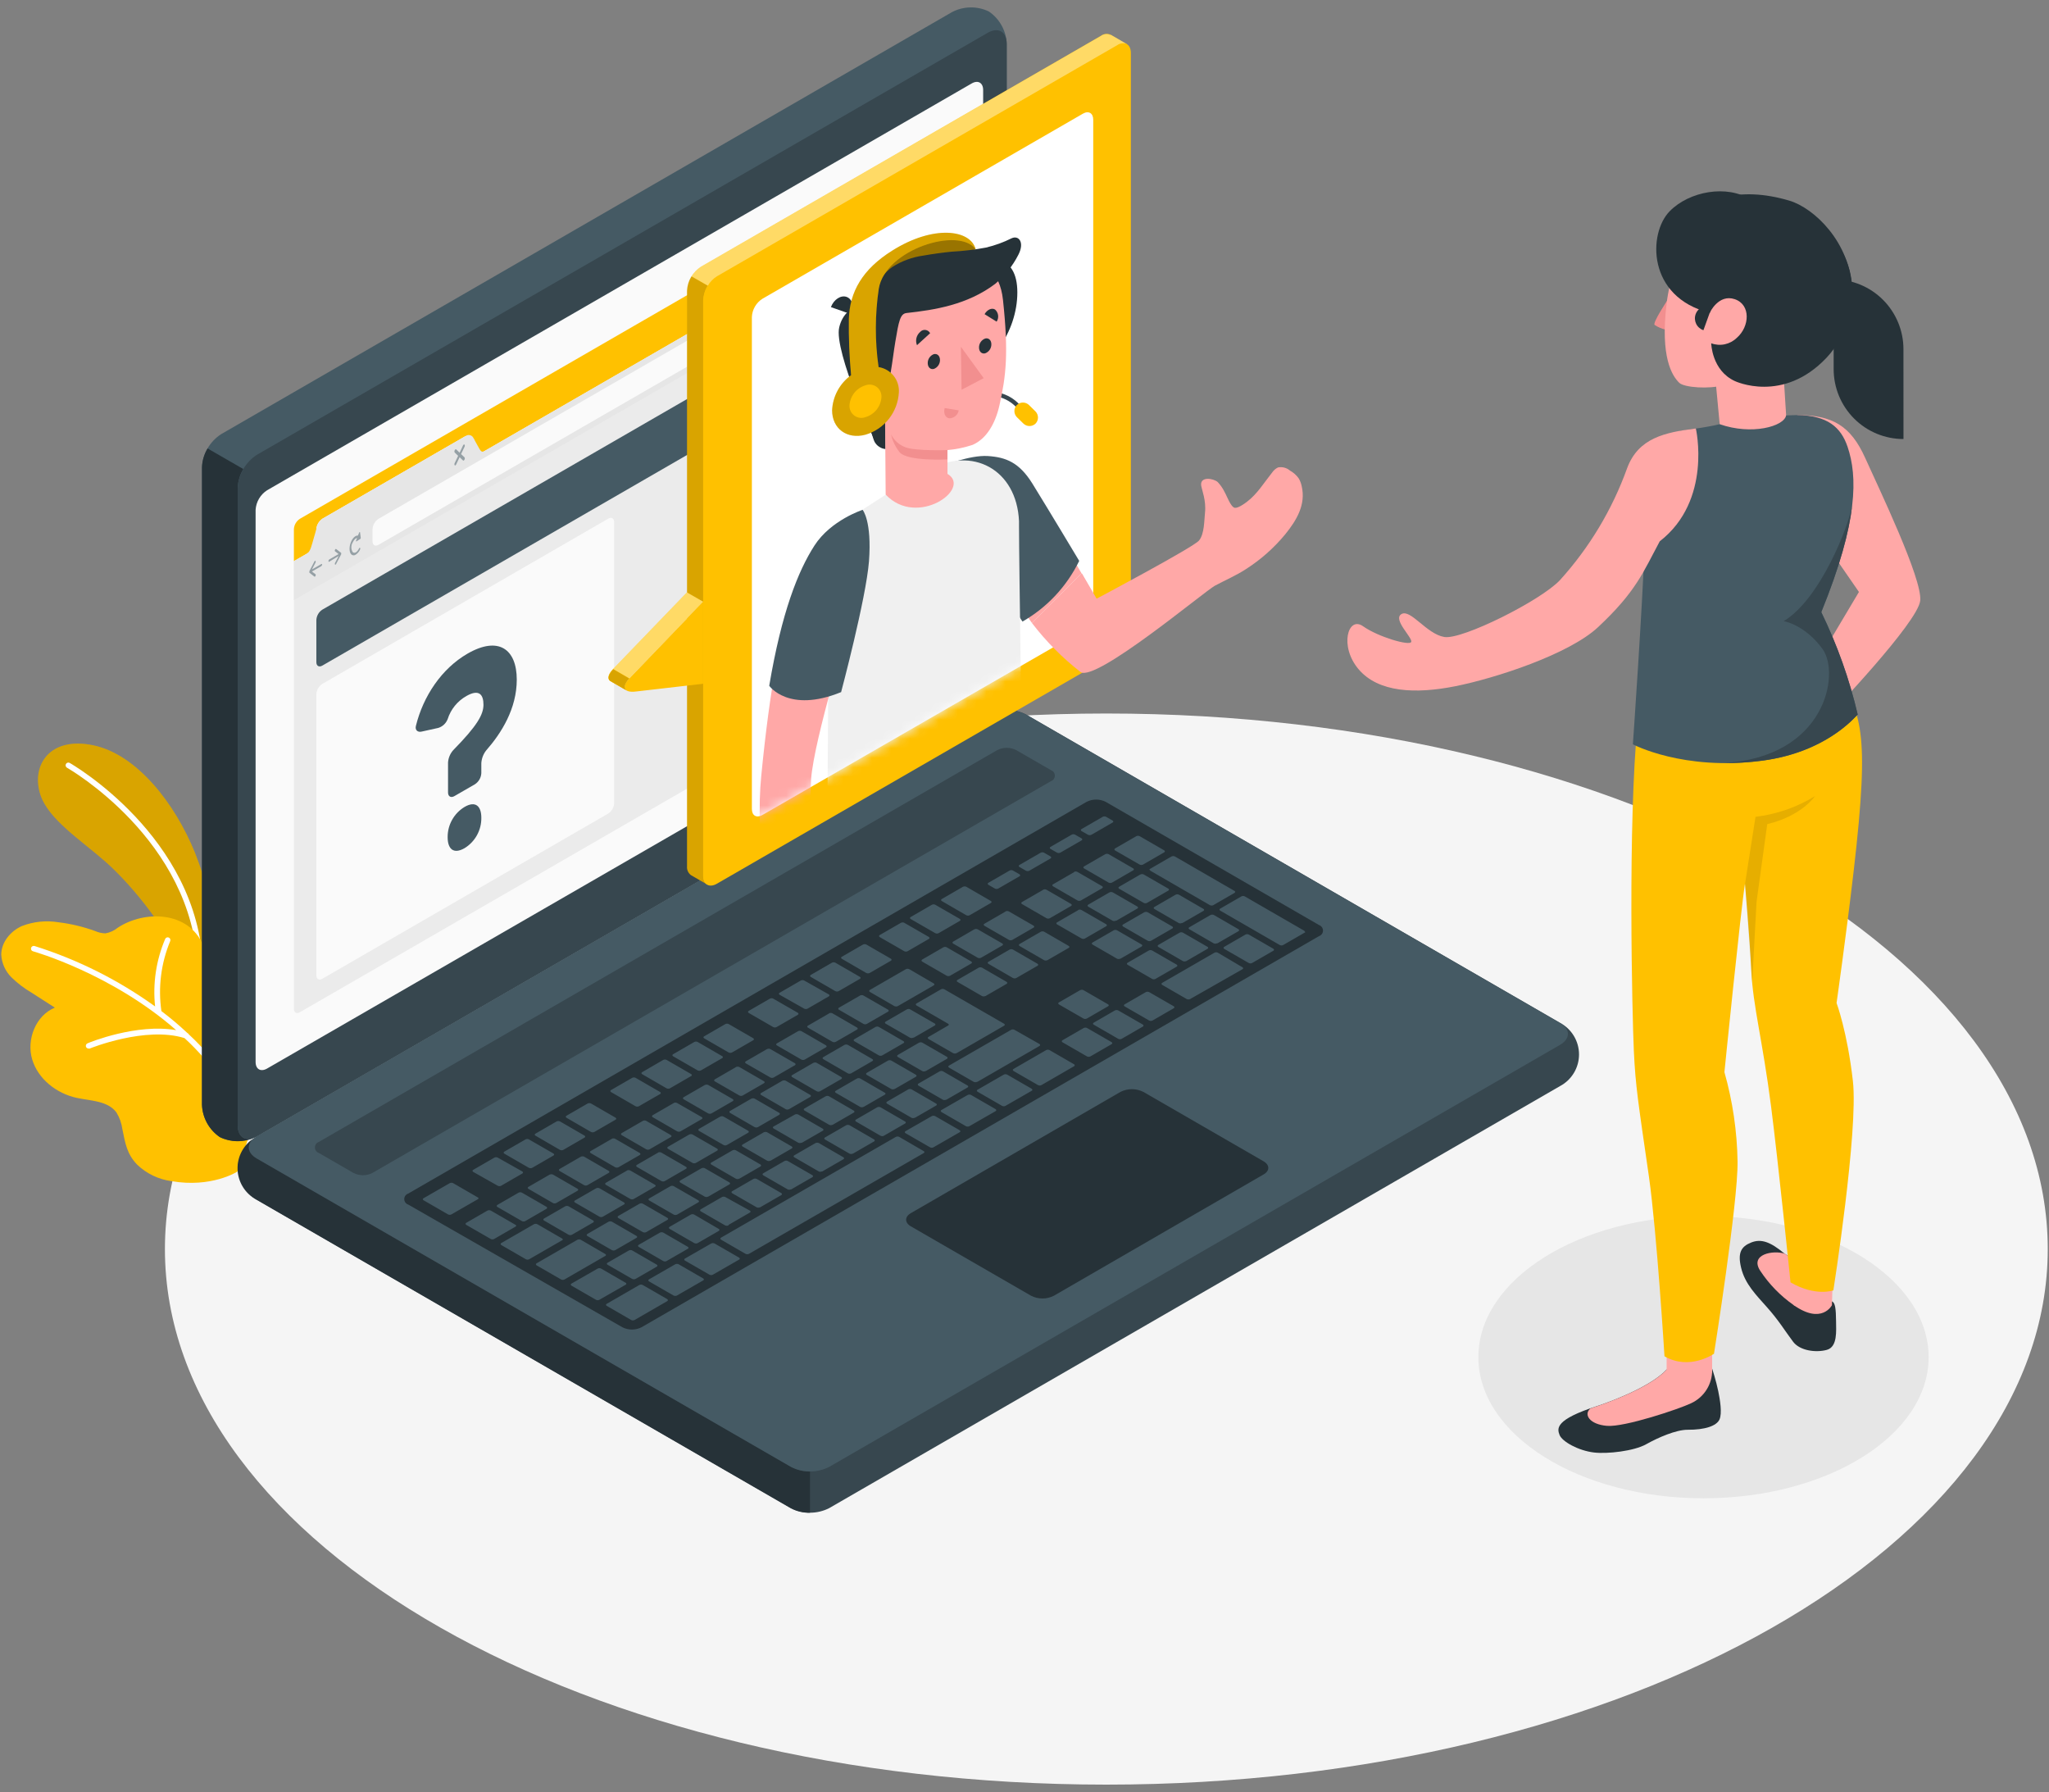 <svg width="215" height="188" viewBox="0 0 215 188" fill="none" xmlns="http://www.w3.org/2000/svg">
<rect x="0" y="0" width="215" height="188" fill="#808080" stroke="none"/>
<path d="M116.087 187.222C170.643 187.222 214.869 162.068 214.869 131.038C214.869 100.007 170.643 74.853 116.087 74.853C61.531 74.853 17.305 100.007 17.305 131.038C17.305 162.068 61.531 187.222 116.087 187.222Z" fill="#F5F5F5"/>
<path d="M178.747 157.183C191.793 157.183 202.369 150.553 202.369 142.373C202.369 134.193 191.793 127.562 178.747 127.562C165.701 127.562 155.125 134.193 155.125 142.373C155.125 150.553 165.701 157.183 178.747 157.183Z" fill="#E6E6E6"/>
<path d="M22.787 99.38C22.504 95.972 21.717 92.624 20.452 89.446C18.37 84.312 14.385 79.154 9.793 78.189C5.201 77.224 3.261 80.304 4.226 83.338C5.063 85.948 8.473 88.118 11.066 90.398C13.659 92.678 18.494 98.212 19.836 103.512L22.429 103.797L22.787 99.38Z" fill="#FFC100"/>
<g opacity="0.15">
<path d="M22.787 99.38C22.504 95.972 21.717 92.624 20.452 89.446C18.37 84.312 14.385 79.154 9.793 78.189C5.201 77.224 3.261 80.304 4.226 83.338C5.063 85.948 8.473 88.118 11.066 90.398C13.659 92.678 18.494 98.212 19.836 103.512L22.429 103.797L22.787 99.38Z" fill="black"/>
</g>
<path d="M21.009 101.761C20.936 101.761 20.864 101.732 20.811 101.68C20.758 101.629 20.727 101.559 20.724 101.485C20.242 88.099 7.16 80.616 7.017 80.533C6.955 80.494 6.91 80.432 6.892 80.36C6.874 80.289 6.883 80.213 6.919 80.148C6.955 80.084 7.014 80.035 7.084 80.013C7.155 79.99 7.231 79.996 7.298 80.028C7.436 80.106 20.807 87.75 21.299 101.453C21.302 101.529 21.274 101.603 21.223 101.658C21.171 101.714 21.099 101.748 21.023 101.751L21.009 101.761Z" fill="white"/>
<path d="M24.852 122.942C24.852 122.942 22.176 124.633 17.994 123.912C16.641 123.732 15.38 123.127 14.394 122.183C13.314 121.071 13.144 119.949 12.841 118.46C12.757 117.838 12.544 117.239 12.216 116.704C11.296 115.472 9.531 115.495 8.042 115.174C5.927 114.714 3.983 113.197 3.372 111.124C2.76 109.051 3.753 106.527 5.757 105.709L3.298 104.132C2.533 103.684 1.826 103.143 1.193 102.524C0.56 101.892 0.182 101.049 0.131 100.156C0.131 98.851 1.101 97.683 2.296 97.15C3.52 96.677 4.849 96.541 6.143 96.755C7.455 96.915 8.744 97.224 9.986 97.674C10.325 97.827 10.69 97.91 11.062 97.918C11.545 97.832 11.998 97.623 12.376 97.311C15.19 95.472 19.772 95.596 21.28 99.099C21.501 99.614 21.634 100.165 21.873 100.671C22.746 102.56 25.206 101.99 26.796 102.873C27.295 103.189 27.719 103.611 28.037 104.109C28.354 104.607 28.558 105.169 28.635 105.755C28.952 107.621 28.433 109.749 28.088 111.593C27.743 113.436 27.306 115.151 26.805 116.897C26.396 118.341 25.946 119.77 25.468 121.191C25.366 121.485 25.146 122.758 24.852 122.942Z" fill="#FFC100"/>
<path d="M26.534 118.63C25.132 114.773 22.829 111.306 19.818 108.518C19.787 108.451 19.731 108.398 19.662 108.371C18.794 107.557 17.884 106.79 16.936 106.072C16.578 103.59 16.895 101.057 17.855 98.741C17.888 98.672 17.891 98.593 17.865 98.521C17.84 98.45 17.786 98.391 17.717 98.359C17.648 98.327 17.57 98.323 17.498 98.349C17.427 98.375 17.368 98.428 17.336 98.497C16.384 100.731 16.018 103.171 16.274 105.585C12.421 102.806 8.147 100.665 3.615 99.242C3.541 99.223 3.463 99.234 3.397 99.272C3.331 99.309 3.282 99.371 3.261 99.444C3.251 99.481 3.248 99.519 3.252 99.556C3.257 99.594 3.269 99.631 3.288 99.663C3.306 99.697 3.332 99.725 3.362 99.749C3.392 99.772 3.426 99.788 3.463 99.798C3.583 99.83 11.737 102.147 18.485 108.072C14.348 107.35 9.416 109.345 9.191 109.451C9.127 109.475 9.075 109.52 9.042 109.579C9.009 109.638 8.998 109.707 9.011 109.774C9.025 109.84 9.061 109.899 9.114 109.941C9.167 109.983 9.233 110.005 9.301 110.003C9.337 110.009 9.375 110.009 9.411 110.003C9.466 109.975 15.263 107.631 19.358 108.904C22.333 111.632 24.612 115.031 26.005 118.819C26.024 118.875 26.061 118.925 26.11 118.959C26.158 118.994 26.217 119.012 26.276 119.012H26.373C26.409 118.998 26.442 118.978 26.47 118.951C26.498 118.924 26.52 118.892 26.535 118.856C26.551 118.82 26.558 118.782 26.558 118.743C26.558 118.704 26.549 118.666 26.534 118.63Z" fill="white"/>
<path d="M24.943 122.543C24.992 123.215 25.199 123.867 25.547 124.444C25.896 125.022 26.375 125.509 26.948 125.866L83.004 158.217C83.623 158.532 84.308 158.696 85.003 158.696C85.698 158.696 86.383 158.532 87.003 158.217L163.689 113.942C164.292 113.622 164.796 113.144 165.148 112.559C165.5 111.974 165.686 111.304 165.686 110.621C165.686 109.938 165.5 109.269 165.148 108.683C164.796 108.098 164.292 107.62 163.689 107.3L107.642 74.94C107.022 74.627 106.337 74.464 105.642 74.464C104.948 74.464 104.263 74.627 103.643 74.94L26.948 119.224C26.376 119.58 25.896 120.066 25.548 120.643C25.2 121.22 24.993 121.871 24.943 122.543Z" fill="#37474F"/>
<path d="M84.995 154.374V158.7C84.3 158.719 83.612 158.561 82.995 158.24L26.925 125.866C26.339 125.557 25.846 125.098 25.495 124.537C25.144 123.975 24.948 123.33 24.928 122.668C24.907 122.006 25.062 121.35 25.378 120.768C25.693 120.186 26.157 119.697 26.723 119.353C25.827 119.996 25.896 120.938 26.925 121.531L83.004 153.892C83.616 154.219 84.301 154.385 84.995 154.374Z" fill="#263238"/>
<path d="M23.069 119.293C22.512 118.914 22.052 118.41 21.726 117.82C21.401 117.231 21.218 116.573 21.193 115.9V49.014C21.231 48.321 21.432 47.646 21.779 47.045C22.127 46.443 22.611 45.932 23.193 45.553L99.879 1.278C100.474 0.962 101.136 0.791 101.81 0.778C102.484 0.765 103.152 0.911 103.759 1.205C104.315 1.583 104.775 2.088 105.101 2.677C105.427 3.266 105.609 3.924 105.634 4.597V71.483C105.596 72.177 105.396 72.851 105.048 73.453C104.701 74.054 104.216 74.565 103.634 74.944L26.948 119.224C26.352 119.538 25.691 119.708 25.017 119.72C24.343 119.732 23.676 119.586 23.069 119.293Z" fill="#455A64"/>
<path d="M26.709 119.343C26.136 119.6 25.512 119.729 24.884 119.721C24.255 119.712 23.635 119.566 23.069 119.293C22.512 118.914 22.052 118.409 21.726 117.82C21.401 117.231 21.218 116.573 21.193 115.9V49.014C21.215 48.319 21.418 47.64 21.782 47.047L25.533 49.207C25.172 49.802 24.97 50.48 24.944 51.175V118.065C24.944 119.251 25.716 119.78 26.709 119.343Z" fill="#263238"/>
<path d="M24.943 51.184V118.066C24.943 119.344 25.863 119.858 26.948 119.224L103.634 74.944C104.216 74.565 104.7 74.054 105.047 73.453C105.395 72.852 105.595 72.177 105.633 71.483V4.597C105.633 3.324 104.737 2.804 103.634 3.443L26.948 47.718C26.364 48.097 25.878 48.609 25.53 49.211C25.182 49.814 24.981 50.49 24.943 51.184Z" fill="#37474F"/>
<path d="M26.948 121.531L83.004 153.892C83.624 154.205 84.309 154.368 85.004 154.368C85.698 154.368 86.383 154.205 87.003 153.892L163.689 109.617C164.797 108.978 164.797 107.944 163.689 107.319L107.642 74.958C107.022 74.645 106.337 74.482 105.643 74.482C104.948 74.482 104.263 74.645 103.643 74.958L26.948 119.224C25.84 119.858 25.84 120.893 26.948 121.531Z" fill="#455A64"/>
<path d="M28.025 51.433L101.962 8.753C102.624 8.371 103.162 8.684 103.162 9.447V67.365C103.139 67.781 103.018 68.186 102.81 68.547C102.601 68.907 102.311 69.214 101.962 69.442L28.025 112.099C27.358 112.481 26.82 112.173 26.82 111.405V53.487C26.846 53.074 26.968 52.673 27.177 52.316C27.387 51.959 27.677 51.657 28.025 51.433Z" fill="#FAFAFA"/>
<path d="M33.452 119.799L104.636 78.695C104.945 78.537 105.288 78.454 105.636 78.454C105.983 78.454 106.326 78.537 106.635 78.695L110.276 80.796C110.395 80.838 110.499 80.916 110.572 81.019C110.645 81.123 110.685 81.246 110.685 81.373C110.685 81.499 110.645 81.623 110.572 81.726C110.499 81.83 110.395 81.908 110.276 81.95L39.083 123.048C38.773 123.207 38.431 123.29 38.083 123.29C37.735 123.29 37.393 123.207 37.083 123.048L33.452 120.952C33.332 120.91 33.229 120.832 33.156 120.729C33.082 120.626 33.043 120.502 33.043 120.376C33.043 120.249 33.082 120.125 33.156 120.022C33.229 119.919 33.332 119.841 33.452 119.799Z" fill="#37474F"/>
<path d="M42.834 125.217L114.018 84.119C114.328 83.962 114.671 83.881 115.018 83.881C115.365 83.881 115.708 83.962 116.018 84.119L138.413 97.049C138.532 97.091 138.636 97.169 138.709 97.272C138.782 97.376 138.822 97.499 138.822 97.626C138.822 97.753 138.782 97.876 138.709 97.98C138.636 98.083 138.532 98.161 138.413 98.203L67.312 139.242C67.001 139.399 66.658 139.481 66.309 139.481C65.961 139.481 65.618 139.399 65.308 139.242L42.839 126.371C42.717 126.332 42.611 126.255 42.535 126.152C42.459 126.049 42.419 125.924 42.418 125.796C42.417 125.668 42.458 125.543 42.532 125.439C42.607 125.335 42.713 125.258 42.834 125.217Z" fill="#263238"/>
<path d="M106.646 102.598L108.87 101.315C108.967 101.26 108.962 101.168 108.87 101.109L106.292 99.619C106.237 99.591 106.176 99.576 106.115 99.576C106.053 99.576 105.992 99.591 105.938 99.619L103.708 100.906C103.612 100.957 103.616 101.049 103.708 101.109L106.282 102.598C106.339 102.627 106.401 102.642 106.464 102.642C106.527 102.642 106.589 102.627 106.646 102.598ZM102.247 97.486L100.013 98.783C99.916 98.838 99.925 98.93 100.013 98.99L102.587 100.474C102.642 100.502 102.704 100.517 102.766 100.517C102.828 100.517 102.89 100.502 102.945 100.474L105.175 99.187C105.267 99.132 105.262 99.04 105.175 98.98L102.596 97.496C102.542 97.468 102.482 97.454 102.421 97.454C102.361 97.454 102.301 97.468 102.247 97.496V97.486ZM95.044 101.679L91.274 103.853C91.178 103.908 91.183 104 91.274 104.06L93.849 105.549C93.904 105.576 93.966 105.59 94.028 105.59C94.09 105.59 94.151 105.576 94.207 105.549L97.976 103.375C98.073 103.32 98.064 103.228 97.976 103.168L95.416 101.679C95.359 101.648 95.295 101.632 95.23 101.632C95.165 101.632 95.101 101.648 95.044 101.679ZM98.988 99.38L96.758 100.667C96.666 100.722 96.671 100.814 96.758 100.874L99.337 102.363C99.392 102.391 99.453 102.405 99.514 102.405C99.575 102.405 99.636 102.391 99.691 102.363L101.92 101.076C102.012 101.021 102.008 100.929 101.92 100.874L99.341 99.38C99.287 99.352 99.226 99.337 99.165 99.337C99.103 99.337 99.042 99.352 98.988 99.38ZM90.254 104.437L88.025 105.719C87.933 105.774 87.937 105.866 88.025 105.926L90.603 107.415C90.658 107.443 90.719 107.458 90.78 107.458C90.842 107.458 90.903 107.443 90.957 107.415L93.187 106.128C93.278 106.078 93.274 105.986 93.187 105.926L90.599 104.437C90.544 104.408 90.483 104.394 90.422 104.394C90.36 104.394 90.299 104.408 90.245 104.437H90.254ZM86.995 106.317L84.77 107.604C84.674 107.654 84.678 107.746 84.77 107.806L87.349 109.295C87.404 109.322 87.464 109.337 87.526 109.337C87.587 109.337 87.648 109.322 87.703 109.295L89.932 108.008C90.029 107.953 90.019 107.861 89.932 107.801L87.358 106.312C87.301 106.281 87.237 106.264 87.172 106.263C87.108 106.262 87.043 106.278 86.986 106.307L86.995 106.317ZM97.135 112.366L99.365 111.079C99.456 111.024 99.452 110.932 99.365 110.872L96.786 109.387C96.731 109.359 96.67 109.344 96.609 109.344C96.547 109.344 96.487 109.359 96.432 109.387L94.203 110.674C94.106 110.729 94.115 110.821 94.203 110.881L96.777 112.366C96.832 112.391 96.892 112.403 96.952 112.402C97.013 112.4 97.072 112.385 97.126 112.357L97.135 112.366ZM93.876 114.246L96.106 112.959C96.202 112.904 96.193 112.812 96.106 112.752L93.531 111.267C93.476 111.239 93.414 111.224 93.352 111.224C93.29 111.224 93.228 111.239 93.173 111.267L90.943 112.554C90.852 112.609 90.856 112.701 90.943 112.761L93.522 114.25C93.577 114.274 93.636 114.285 93.696 114.283C93.756 114.28 93.814 114.265 93.867 114.237L93.876 114.246ZM90.617 116.126L92.846 114.839C92.943 114.784 92.938 114.692 92.846 114.637L90.272 113.147C90.218 113.119 90.157 113.104 90.095 113.104C90.034 113.104 89.973 113.119 89.918 113.147L87.689 114.434C87.593 114.489 87.597 114.581 87.689 114.641L90.268 116.13C90.322 116.153 90.38 116.164 90.439 116.162C90.498 116.159 90.556 116.144 90.608 116.117L90.617 116.126ZM87.363 118.006L89.592 116.719C89.684 116.668 89.679 116.576 89.592 116.517L86.99 115.009C86.936 114.981 86.875 114.966 86.813 114.966C86.752 114.966 86.691 114.981 86.636 115.009L84.407 116.291C84.31 116.347 84.32 116.438 84.407 116.498L86.981 117.988C87.038 118.02 87.101 118.037 87.166 118.039C87.231 118.04 87.295 118.026 87.353 117.997L87.363 118.006ZM103.396 104.501L105.625 103.214C105.717 103.159 105.712 103.067 105.625 103.007L103.046 101.518C102.991 101.491 102.931 101.476 102.869 101.476C102.808 101.476 102.748 101.491 102.692 101.518L100.463 102.805C100.371 102.86 100.376 102.952 100.463 103.007L103.042 104.496C103.096 104.521 103.155 104.534 103.215 104.533C103.274 104.532 103.333 104.518 103.387 104.492L103.396 104.501ZM100.39 110.477L105.363 107.604C105.46 107.549 105.45 107.457 105.363 107.401L99.093 103.788C99.038 103.76 98.976 103.745 98.914 103.745C98.852 103.745 98.79 103.76 98.735 103.788L96.165 105.273C96.069 105.328 96.073 105.42 96.165 105.48L99.475 107.392C99.581 107.452 99.585 107.544 99.475 107.594L97.42 108.785C97.324 108.84 97.328 108.932 97.42 108.992L99.999 110.477C100.057 110.51 100.123 110.527 100.19 110.527C100.256 110.527 100.322 110.51 100.38 110.477H100.39ZM83.74 108.178L81.511 109.465C81.415 109.52 81.424 109.612 81.511 109.668L84.085 111.157C84.141 111.185 84.202 111.2 84.264 111.2C84.327 111.2 84.388 111.185 84.444 111.157L86.668 109.87C86.765 109.815 86.76 109.723 86.668 109.663L84.09 108.174C84.033 108.148 83.971 108.136 83.909 108.138C83.847 108.14 83.786 108.157 83.731 108.187L83.74 108.178ZM80.481 110.058L78.252 111.345C78.16 111.4 78.165 111.492 78.252 111.552L80.831 113.037C80.885 113.065 80.946 113.08 81.008 113.08C81.069 113.08 81.13 113.065 81.185 113.037L83.414 111.75C83.506 111.695 83.501 111.603 83.414 111.543L80.835 110.058C80.779 110.03 80.716 110.016 80.653 110.017C80.589 110.019 80.527 110.036 80.472 110.067L80.481 110.058ZM64.205 131.148C64.26 131.175 64.32 131.189 64.382 131.189C64.443 131.189 64.504 131.175 64.559 131.148L66.788 129.861C66.885 129.806 66.88 129.714 66.788 129.658L64.214 128.169C64.158 128.142 64.097 128.128 64.035 128.128C63.972 128.128 63.911 128.142 63.855 128.169L61.63 129.456C61.534 129.511 61.539 129.603 61.63 129.663L64.205 131.148ZM54.414 125.122L52.184 126.409C52.093 126.464 52.097 126.556 52.184 126.615L54.763 128.1C54.818 128.128 54.879 128.143 54.94 128.143C55.002 128.143 55.062 128.128 55.117 128.1L57.346 126.813C57.438 126.758 57.434 126.666 57.346 126.606L54.768 125.122C54.713 125.093 54.652 125.079 54.591 125.079C54.529 125.079 54.468 125.093 54.414 125.122ZM59.659 129.534C59.714 129.561 59.774 129.576 59.836 129.576C59.897 129.576 59.958 129.561 60.013 129.534L62.242 128.247C62.334 128.192 62.329 128.1 62.242 128.04L59.663 126.551C59.608 126.523 59.548 126.508 59.486 126.508C59.425 126.508 59.364 126.523 59.309 126.551L57.08 127.838C56.988 127.893 56.992 127.981 57.08 128.04L59.659 129.534ZM69.946 132.292L72.175 131.005C72.272 130.955 72.263 130.863 72.175 130.803L69.601 129.314C69.546 129.285 69.484 129.271 69.422 129.271C69.36 129.271 69.298 129.285 69.243 129.314L67.013 130.596C66.921 130.651 66.926 130.743 67.013 130.803L69.592 132.292C69.646 132.321 69.707 132.337 69.768 132.338C69.83 132.338 69.891 132.324 69.946 132.297V132.292ZM66.333 134.168C66.389 134.195 66.45 134.209 66.512 134.209C66.574 134.209 66.636 134.195 66.692 134.168L68.916 132.881C69.013 132.826 69.008 132.734 68.916 132.674L66.338 131.185C66.283 131.156 66.222 131.142 66.16 131.142C66.099 131.142 66.038 131.156 65.984 131.185L63.745 132.476C63.648 132.527 63.653 132.619 63.745 132.678L66.333 134.168ZM57.673 123.228L55.443 124.515C55.347 124.57 55.352 124.662 55.443 124.717L58.018 126.206C58.072 126.235 58.133 126.249 58.194 126.249C58.256 126.249 58.317 126.235 58.371 126.206L60.601 124.919C60.697 124.864 60.693 124.772 60.601 124.712L58.022 123.223C57.967 123.198 57.907 123.186 57.846 123.188C57.786 123.189 57.727 123.204 57.673 123.232V123.228ZM73.959 113.823L71.729 115.11C71.633 115.165 71.642 115.257 71.729 115.317L74.303 116.802C74.359 116.83 74.421 116.845 74.483 116.845C74.545 116.845 74.606 116.83 74.662 116.802L76.891 115.515C76.983 115.459 76.979 115.367 76.891 115.308L74.313 113.823C74.258 113.795 74.197 113.781 74.135 113.782C74.074 113.783 74.013 113.799 73.959 113.828V113.823ZM60.941 121.352L58.712 122.639C58.62 122.694 58.624 122.786 58.712 122.842L61.29 124.331C61.345 124.359 61.406 124.374 61.467 124.374C61.529 124.374 61.59 124.359 61.644 124.331L63.874 123.044C63.97 122.989 63.961 122.897 63.874 122.837L61.3 121.348C61.243 121.321 61.182 121.308 61.12 121.309C61.058 121.309 60.996 121.324 60.941 121.352ZM77.227 111.947L75.002 113.235C74.906 113.29 74.91 113.382 75.002 113.441L77.581 114.926C77.636 114.954 77.696 114.969 77.758 114.969C77.82 114.969 77.88 114.954 77.935 114.926L80.164 113.639C80.261 113.584 80.256 113.492 80.164 113.432L77.59 111.947C77.532 111.916 77.468 111.9 77.402 111.9C77.336 111.9 77.271 111.916 77.213 111.947H77.227ZM70.713 115.708L68.484 116.995C68.392 117.05 68.397 117.142 68.484 117.201L71.054 118.686C71.109 118.713 71.169 118.727 71.231 118.727C71.292 118.727 71.353 118.713 71.408 118.686L73.637 117.399C73.734 117.344 73.724 117.252 73.637 117.197L71.054 115.717C71 115.687 70.939 115.671 70.878 115.669C70.816 115.668 70.755 115.681 70.7 115.708H70.713ZM67.459 117.588L65.23 118.875C65.133 118.93 65.138 119.022 65.23 119.082L67.808 120.571C67.863 120.599 67.924 120.614 67.985 120.614C68.047 120.614 68.108 120.599 68.162 120.571L70.392 119.284C70.488 119.229 70.484 119.137 70.392 119.082L67.813 117.592C67.757 117.562 67.694 117.546 67.63 117.545C67.566 117.544 67.502 117.559 67.445 117.588H67.459ZM64.2 119.472L61.971 120.759C61.874 120.81 61.883 120.902 61.971 120.962L64.545 122.451C64.6 122.479 64.662 122.494 64.724 122.494C64.786 122.494 64.848 122.479 64.903 122.451L67.133 121.168C67.225 121.113 67.22 121.021 67.133 120.962L64.554 119.472C64.498 119.442 64.434 119.426 64.37 119.426C64.306 119.426 64.243 119.442 64.186 119.472H64.2ZM80.849 121.771L83.079 120.483C83.175 120.428 83.171 120.336 83.079 120.277L80.5 118.787C80.445 118.76 80.384 118.746 80.323 118.746C80.261 118.746 80.201 118.76 80.146 118.787L77.916 120.074C77.82 120.13 77.825 120.221 77.916 120.277L80.495 121.766C80.549 121.791 80.607 121.804 80.666 121.803C80.725 121.802 80.783 121.788 80.835 121.761L80.849 121.771ZM109.459 93.349L107.229 94.636C107.137 94.692 107.142 94.784 107.229 94.839L109.808 96.328C109.863 96.356 109.924 96.371 109.985 96.371C110.047 96.371 110.107 96.356 110.162 96.328L112.391 95.041C112.488 94.986 112.479 94.894 112.391 94.834L109.817 93.345C109.76 93.315 109.696 93.299 109.632 93.298C109.567 93.297 109.503 93.311 109.445 93.34L109.459 93.349ZM105.515 95.625L103.29 96.912C103.194 96.967 103.198 97.059 103.29 97.119L105.869 98.603C105.924 98.632 105.984 98.646 106.046 98.646C106.107 98.646 106.168 98.632 106.223 98.603L108.452 97.316C108.549 97.261 108.544 97.169 108.452 97.109L105.878 95.625C105.821 95.592 105.757 95.574 105.691 95.572C105.625 95.571 105.56 95.586 105.501 95.616L105.515 95.625ZM112.718 91.488L110.488 92.775C110.392 92.825 110.401 92.917 110.488 92.977L113.063 94.466C113.118 94.494 113.18 94.508 113.242 94.508C113.304 94.508 113.365 94.494 113.421 94.466L115.65 93.179C115.742 93.124 115.738 93.032 115.65 92.972L113.072 91.483C113.017 91.449 112.955 91.429 112.891 91.425C112.827 91.421 112.762 91.433 112.704 91.46L112.718 91.488ZM95.857 108.872L98.087 107.585C98.179 107.53 98.174 107.438 98.087 107.378L95.508 105.894C95.453 105.865 95.392 105.851 95.331 105.851C95.269 105.851 95.209 105.865 95.154 105.894L92.925 107.181C92.833 107.236 92.837 107.328 92.925 107.388L95.503 108.872C95.558 108.894 95.618 108.903 95.677 108.898C95.736 108.893 95.793 108.875 95.844 108.845L95.857 108.872ZM116.331 89.612C116.275 89.584 116.214 89.569 116.151 89.569C116.089 89.569 116.028 89.584 115.972 89.612L113.747 90.895C113.651 90.95 113.656 91.042 113.747 91.102L116.326 92.591C116.381 92.619 116.442 92.634 116.503 92.634C116.565 92.634 116.625 92.619 116.68 92.591L118.909 91.304C119.006 91.253 119.001 91.161 118.909 91.102L116.331 89.612ZM84.108 119.904L86.338 118.622C86.434 118.567 86.425 118.475 86.338 118.415L83.763 116.926C83.708 116.897 83.647 116.883 83.584 116.883C83.522 116.883 83.46 116.897 83.405 116.926L81.166 118.181C81.074 118.231 81.079 118.323 81.166 118.383L83.745 119.872C83.799 119.9 83.859 119.915 83.919 119.916C83.98 119.917 84.04 119.903 84.094 119.877L84.108 119.904ZM124.053 96.843L126.283 95.556C126.379 95.501 126.37 95.409 126.283 95.354L123.708 93.864C123.653 93.836 123.591 93.821 123.529 93.821C123.467 93.821 123.405 93.836 123.35 93.864L121.125 95.151C121.029 95.207 121.033 95.298 121.125 95.358L123.704 96.847C123.759 96.867 123.817 96.874 123.875 96.868C123.933 96.863 123.989 96.845 124.039 96.815L124.053 96.843ZM117.117 96.599L119.346 95.312C119.438 95.257 119.434 95.165 119.346 95.105L116.767 93.621C116.713 93.592 116.652 93.578 116.59 93.578C116.529 93.578 116.468 93.592 116.414 93.621L114.184 94.908C114.088 94.963 114.097 95.055 114.184 95.115L116.758 96.599C116.814 96.621 116.874 96.63 116.934 96.625C116.994 96.62 117.051 96.602 117.103 96.572L117.117 96.599ZM120.013 91.741C119.957 91.712 119.896 91.698 119.833 91.698C119.771 91.698 119.71 91.712 119.654 91.741L117.429 93.028C117.333 93.083 117.337 93.175 117.429 93.234L120.008 94.719C120.063 94.747 120.124 94.762 120.185 94.762C120.247 94.762 120.307 94.747 120.362 94.719L122.591 93.432C122.688 93.377 122.683 93.285 122.591 93.225L120.013 91.741ZM120.698 91.341L126.958 94.958C127.013 94.985 127.074 94.999 127.135 94.999C127.197 94.999 127.257 94.985 127.312 94.958L129.542 93.671C129.634 93.616 129.629 93.524 129.542 93.469L123.281 89.851C123.226 89.824 123.165 89.81 123.104 89.81C123.043 89.81 122.982 89.824 122.927 89.851L120.698 91.138C120.578 91.166 120.583 91.258 120.698 91.313V91.341ZM113.141 95.478L110.911 96.765C110.819 96.82 110.824 96.912 110.911 96.972L113.49 98.456C113.545 98.484 113.605 98.499 113.667 98.499C113.729 98.499 113.789 98.484 113.844 98.456L116.073 97.169C116.17 97.114 116.161 97.022 116.073 96.962L113.499 95.478C113.443 95.445 113.38 95.427 113.315 95.424C113.25 95.422 113.185 95.435 113.127 95.464L113.141 95.478ZM88.613 109.617L86.383 110.904C86.287 110.959 86.296 111.051 86.383 111.111L88.958 112.6C89.013 112.628 89.075 112.643 89.137 112.643C89.199 112.643 89.261 112.628 89.316 112.6L91.541 111.313C91.638 111.258 91.633 111.171 91.541 111.111L88.981 109.626C88.925 109.595 88.862 109.578 88.798 109.577C88.734 109.575 88.671 109.589 88.613 109.617ZM120.426 98.691C120.482 98.719 120.543 98.734 120.606 98.734C120.668 98.734 120.729 98.719 120.785 98.691L123.014 97.404C123.106 97.353 123.102 97.261 123.014 97.201L120.422 95.703C120.367 95.676 120.306 95.662 120.245 95.662C120.183 95.662 120.123 95.676 120.068 95.703L117.838 96.99C117.742 97.045 117.751 97.137 117.838 97.197L120.426 98.691ZM91.867 107.737L89.643 109.024C89.546 109.079 89.551 109.171 89.643 109.231L92.221 110.72C92.276 110.747 92.337 110.761 92.398 110.761C92.46 110.761 92.52 110.747 92.575 110.72L94.805 109.433C94.901 109.378 94.897 109.286 94.805 109.231L92.231 107.742C92.175 107.712 92.113 107.696 92.049 107.695C91.986 107.694 91.924 107.709 91.867 107.737ZM67.454 129.259C67.51 129.286 67.57 129.3 67.632 129.3C67.693 129.3 67.753 129.286 67.808 129.259L70.038 127.971C70.13 127.916 70.125 127.824 70.038 127.769L67.459 126.28C67.404 126.252 67.344 126.237 67.282 126.237C67.221 126.237 67.16 126.252 67.105 126.28L64.876 127.567C64.784 127.622 64.788 127.714 64.876 127.774L67.454 129.259ZM62.554 124.662L60.325 125.944C60.229 125.999 60.233 126.091 60.325 126.151L62.899 127.64C62.955 127.669 63.016 127.683 63.078 127.683C63.141 127.683 63.202 127.669 63.258 127.64L65.483 126.353C65.579 126.303 65.575 126.211 65.483 126.151L62.908 124.662C62.854 124.634 62.793 124.619 62.731 124.619C62.67 124.619 62.609 124.634 62.554 124.662ZM71.054 127.42L73.278 126.133C73.375 126.078 73.37 125.986 73.278 125.926L70.7 124.441C70.645 124.413 70.584 124.398 70.523 124.398C70.461 124.398 70.4 124.413 70.346 124.441L68.116 125.728C68.02 125.783 68.025 125.875 68.116 125.935L70.691 127.42C70.747 127.449 70.809 127.464 70.872 127.464C70.935 127.464 70.998 127.449 71.054 127.42ZM74.308 125.54L76.537 124.253C76.634 124.198 76.625 124.106 76.537 124.046L73.963 122.561C73.908 122.533 73.846 122.518 73.784 122.518C73.722 122.518 73.66 122.533 73.605 122.561L71.375 123.848C71.284 123.903 71.288 123.995 71.375 124.055L73.954 125.54C74.012 125.568 74.076 125.58 74.14 125.577C74.205 125.574 74.267 125.555 74.322 125.521L74.308 125.54ZM77.567 123.66L79.796 122.373C79.888 122.318 79.884 122.226 79.796 122.166L77.218 120.677C77.163 120.649 77.102 120.635 77.041 120.635C76.98 120.635 76.919 120.649 76.864 120.677L74.635 121.964C74.538 122.019 74.547 122.111 74.635 122.166L77.209 123.655C77.267 123.684 77.332 123.697 77.397 123.695C77.461 123.693 77.525 123.674 77.581 123.641L77.567 123.66ZM65.795 122.8L63.566 124.087C63.474 124.142 63.478 124.234 63.566 124.294L66.144 125.783C66.2 125.811 66.26 125.825 66.321 125.825C66.383 125.825 66.443 125.811 66.498 125.783L68.728 124.496C68.824 124.441 68.815 124.349 68.728 124.294L66.154 122.805C66.101 122.776 66.043 122.759 65.984 122.755C65.924 122.751 65.865 122.76 65.809 122.782L65.795 122.8ZM69.054 120.92L66.825 122.207C66.728 122.262 66.737 122.354 66.825 122.414L69.399 123.903C69.455 123.931 69.516 123.945 69.578 123.945C69.64 123.945 69.702 123.931 69.757 123.903L71.987 122.616C72.079 122.561 72.074 122.469 71.987 122.414L69.408 120.925C69.357 120.895 69.3 120.878 69.241 120.874C69.182 120.87 69.123 120.879 69.068 120.902L69.054 120.92ZM82.086 113.382L79.861 114.669C79.764 114.724 79.769 114.816 79.861 114.871L82.44 116.36C82.494 116.389 82.555 116.403 82.617 116.403C82.678 116.403 82.739 116.389 82.793 116.36L85.023 115.073C85.12 115.018 85.115 114.926 85.023 114.866L82.449 113.377C82.392 113.35 82.33 113.336 82.267 113.337C82.204 113.338 82.142 113.353 82.086 113.382ZM78.831 115.262L76.602 116.549C76.505 116.604 76.514 116.696 76.602 116.751L79.176 118.24C79.231 118.269 79.293 118.283 79.355 118.283C79.418 118.283 79.479 118.269 79.534 118.24L81.764 116.953C81.856 116.898 81.851 116.806 81.764 116.746L79.185 115.257C79.131 115.232 79.072 115.22 79.012 115.22C78.953 115.221 78.894 115.235 78.84 115.262H78.831ZM85.345 111.502L83.115 112.789C83.023 112.839 83.028 112.931 83.115 112.991L85.694 114.48C85.749 114.508 85.809 114.523 85.871 114.523C85.933 114.523 85.993 114.508 86.048 114.48L88.277 113.198C88.369 113.143 88.365 113.051 88.277 112.991L85.699 111.502C85.645 111.475 85.586 111.461 85.526 111.461C85.466 111.461 85.407 111.475 85.354 111.502H85.345ZM72.318 119.022L70.088 120.309C69.992 120.364 69.996 120.456 70.088 120.516L72.667 122C72.722 122.029 72.782 122.043 72.844 122.043C72.906 122.043 72.966 122.029 73.021 122L75.25 120.713C75.347 120.658 75.342 120.566 75.25 120.506L72.672 119.022C72.618 118.995 72.559 118.981 72.499 118.981C72.439 118.981 72.38 118.995 72.327 119.022H72.318ZM75.572 117.142L73.343 118.429C73.251 118.484 73.255 118.576 73.343 118.636L75.921 120.12C75.976 120.149 76.037 120.163 76.099 120.163C76.16 120.163 76.221 120.149 76.275 120.12L78.505 118.833C78.601 118.778 78.592 118.686 78.505 118.626L75.926 117.142C75.873 117.115 75.814 117.101 75.754 117.101C75.694 117.101 75.635 117.115 75.581 117.142H75.572ZM73.196 130.417L75.425 129.13C75.517 129.075 75.512 128.983 75.425 128.928L72.842 127.42C72.787 127.392 72.726 127.377 72.665 127.377C72.603 127.377 72.543 127.392 72.488 127.42L70.258 128.707C70.162 128.762 70.171 128.854 70.258 128.914L72.833 130.403C72.889 130.435 72.952 130.452 73.017 130.455C73.082 130.457 73.146 130.444 73.205 130.417H73.196ZM54.078 128.486L51.504 127.002C51.449 126.973 51.387 126.959 51.325 126.959C51.263 126.959 51.201 126.973 51.146 127.002L48.916 128.289C48.824 128.344 48.829 128.436 48.916 128.495L51.495 129.98C51.55 130.008 51.61 130.023 51.672 130.023C51.733 130.023 51.794 130.008 51.849 129.98L54.078 128.693C54.198 128.638 54.188 128.546 54.087 128.486H54.078ZM58.96 129.92L56.386 128.431C56.33 128.404 56.269 128.39 56.206 128.39C56.144 128.39 56.083 128.404 56.027 128.431L52.598 130.408C52.506 130.463 52.511 130.555 52.598 130.615L55.177 132.104C55.231 132.132 55.292 132.147 55.354 132.147C55.415 132.147 55.476 132.132 55.531 132.104L58.96 130.127C59.102 130.072 59.07 129.98 58.969 129.92H58.96ZM50.125 125.613L47.551 124.124C47.495 124.096 47.434 124.081 47.372 124.081C47.309 124.081 47.248 124.096 47.192 124.124L44.434 125.71C44.343 125.765 44.347 125.857 44.434 125.912L47.013 127.401C47.068 127.43 47.129 127.444 47.19 127.444C47.252 127.444 47.312 127.43 47.367 127.401L50.125 125.816C50.245 125.76 50.235 125.669 50.134 125.613H50.125ZM52.23 124.395C52.285 124.423 52.346 124.438 52.407 124.438C52.469 124.438 52.53 124.423 52.584 124.395L54.814 123.108C54.906 123.053 54.901 122.961 54.814 122.901L52.23 121.444C52.176 121.416 52.115 121.401 52.053 121.401C51.992 121.401 51.931 121.416 51.876 121.444L49.647 122.731C49.555 122.786 49.56 122.878 49.647 122.938L52.23 124.395ZM63.511 131.557L60.941 130.063C60.886 130.035 60.826 130.02 60.764 130.02C60.703 130.02 60.642 130.035 60.587 130.063L56.298 132.536C56.206 132.591 56.211 132.683 56.298 132.743L58.877 134.228C58.932 134.256 58.992 134.27 59.054 134.27C59.116 134.27 59.176 134.256 59.231 134.228L63.515 131.755C63.616 131.704 63.612 131.612 63.511 131.557ZM65.648 134.572L63.069 133.083C63.014 133.056 62.954 133.042 62.892 133.042C62.831 133.042 62.77 133.056 62.715 133.083L59.957 134.664C59.865 134.719 59.87 134.811 59.957 134.871L62.536 136.36C62.591 136.388 62.652 136.402 62.713 136.402C62.774 136.402 62.835 136.388 62.89 136.36L65.648 134.779C65.754 134.719 65.749 134.627 65.648 134.568V134.572ZM76.455 110.412C76.511 110.439 76.572 110.454 76.634 110.454C76.696 110.454 76.757 110.439 76.813 110.412L79.043 109.125C79.135 109.07 79.13 108.978 79.043 108.923L76.464 107.434C76.409 107.405 76.349 107.391 76.287 107.391C76.225 107.391 76.165 107.405 76.11 107.434L73.881 108.721C73.784 108.776 73.793 108.868 73.881 108.927L76.455 110.412ZM69.941 114.172C69.997 114.201 70.058 114.215 70.121 114.215C70.183 114.215 70.244 114.201 70.3 114.172L72.525 112.885C72.621 112.835 72.617 112.743 72.525 112.683L69.946 111.194C69.891 111.166 69.83 111.152 69.769 111.152C69.707 111.152 69.647 111.166 69.592 111.194L67.376 112.481C67.28 112.536 67.284 112.628 67.376 112.688L69.941 114.172ZM55.494 122.511C55.55 122.539 55.611 122.554 55.673 122.554C55.736 122.554 55.797 122.539 55.852 122.511L58.077 121.224C58.174 121.168 58.169 121.076 58.077 121.017L55.499 119.532C55.444 119.504 55.383 119.489 55.322 119.489C55.26 119.489 55.199 119.504 55.145 119.532L52.915 120.819C52.819 120.874 52.828 120.966 52.915 121.026L55.494 122.511ZM73.2 112.292C73.255 112.319 73.316 112.334 73.377 112.334C73.439 112.334 73.499 112.319 73.554 112.292L75.784 111.005C75.88 110.95 75.871 110.858 75.784 110.803L73.21 109.314C73.154 109.285 73.093 109.271 73.03 109.271C72.968 109.271 72.906 109.285 72.851 109.314L70.622 110.601C70.53 110.656 70.534 110.748 70.622 110.808L73.2 112.292ZM66.687 116.052C66.742 116.081 66.802 116.095 66.864 116.095C66.925 116.095 66.986 116.081 67.041 116.052L69.27 114.77C69.362 114.715 69.358 114.623 69.27 114.563L66.692 113.074C66.637 113.045 66.576 113.031 66.514 113.031C66.453 113.031 66.392 113.045 66.338 113.074L64.108 114.361C64.016 114.411 64.021 114.503 64.108 114.563L66.687 116.052ZM67.441 134.807C67.385 134.778 67.324 134.764 67.261 134.764C67.199 134.764 67.138 134.778 67.082 134.807L63.653 136.788C63.561 136.843 63.566 136.935 63.653 136.99L66.232 138.479C66.287 138.508 66.347 138.522 66.409 138.522C66.47 138.522 66.531 138.508 66.586 138.479L70.015 136.498C70.107 136.443 70.102 136.351 70.015 136.291L67.441 134.807ZM62.012 118.751C62.067 118.778 62.128 118.792 62.189 118.792C62.25 118.792 62.311 118.778 62.366 118.751L64.595 117.463C64.687 117.408 64.683 117.316 64.595 117.257L62.017 115.767C61.962 115.74 61.901 115.726 61.84 115.726C61.778 115.726 61.718 115.74 61.663 115.767L59.433 117.054C59.341 117.11 59.346 117.201 59.433 117.257L62.012 118.751ZM58.753 120.631C58.808 120.659 58.868 120.674 58.93 120.674C58.992 120.674 59.052 120.659 59.107 120.631L61.336 119.344C61.433 119.288 61.428 119.196 61.336 119.137L58.762 117.647C58.706 117.62 58.645 117.606 58.583 117.606C58.521 117.606 58.459 117.62 58.404 117.647L56.179 118.934C56.082 118.99 56.087 119.082 56.179 119.137L58.753 120.631ZM127.786 99.946C127.731 99.917 127.67 99.903 127.609 99.903C127.547 99.903 127.486 99.917 127.432 99.946L121.943 103.113C121.851 103.168 121.856 103.26 121.943 103.32L124.522 104.809C124.577 104.836 124.638 104.85 124.699 104.85C124.76 104.85 124.821 104.836 124.876 104.809L130.374 101.679C130.47 101.623 130.465 101.531 130.374 101.476L127.786 99.946ZM120.583 104.083C120.528 104.055 120.467 104.041 120.406 104.041C120.344 104.041 120.284 104.055 120.229 104.083L117.999 105.37C117.907 105.425 117.912 105.517 117.999 105.572L120.578 107.061C120.633 107.088 120.694 107.103 120.755 107.103C120.816 107.103 120.877 107.088 120.932 107.061L123.161 105.774C123.253 105.719 123.249 105.627 123.161 105.567L120.583 104.083ZM76.455 128.495L78.684 127.208C78.781 127.153 78.776 127.061 78.684 127.006L76.11 125.581C76.055 125.553 75.995 125.538 75.933 125.538C75.871 125.538 75.811 125.553 75.756 125.581L73.527 126.868C73.43 126.923 73.435 127.015 73.527 127.075L76.105 128.564C76.162 128.587 76.224 128.597 76.286 128.592C76.347 128.587 76.406 128.568 76.459 128.537L76.455 128.495ZM114.065 107.847C114.01 107.819 113.949 107.804 113.888 107.804C113.826 107.804 113.765 107.819 113.711 107.847L111.481 109.134C111.385 109.19 111.394 109.281 111.481 109.341L114.055 110.826C114.111 110.854 114.172 110.869 114.235 110.869C114.297 110.869 114.358 110.854 114.414 110.826L116.643 109.539C116.735 109.484 116.731 109.392 116.643 109.332L114.065 107.847ZM131.04 98.047C130.985 98.019 130.923 98.004 130.861 98.004C130.799 98.004 130.737 98.019 130.682 98.047L128.452 99.334C128.36 99.389 128.365 99.481 128.452 99.541L131.031 101.026C131.086 101.054 131.146 101.069 131.208 101.069C131.269 101.069 131.33 101.054 131.385 101.026L133.614 99.739C133.711 99.684 133.702 99.592 133.614 99.532L131.04 98.047ZM136.873 97.652L130.613 94.039C130.558 94.011 130.497 93.996 130.436 93.996C130.374 93.996 130.313 94.011 130.259 94.039L128.029 95.326C127.933 95.376 127.942 95.469 128.029 95.528L134.285 99.141C134.341 99.169 134.402 99.184 134.465 99.184C134.527 99.184 134.588 99.169 134.644 99.141L136.873 97.854C136.984 97.845 136.979 97.753 136.878 97.693L136.873 97.652ZM101.893 114.871C101.838 114.844 101.777 114.83 101.716 114.83C101.654 114.83 101.594 114.844 101.539 114.871L98.781 116.452C98.684 116.507 98.693 116.599 98.781 116.659L101.355 118.148C101.411 118.176 101.472 118.19 101.534 118.19C101.596 118.19 101.658 118.176 101.713 118.148L104.471 116.567C104.563 116.512 104.559 116.42 104.471 116.36L101.893 114.871ZM110.125 110.164C110.071 110.136 110.01 110.121 109.948 110.121C109.887 110.121 109.826 110.136 109.771 110.164L106.342 112.145C106.25 112.2 106.255 112.292 106.342 112.352L108.921 113.837C108.976 113.865 109.036 113.88 109.098 113.88C109.16 113.88 109.22 113.865 109.275 113.837L112.704 111.856C112.796 111.8 112.791 111.708 112.704 111.653L110.125 110.164ZM94.354 119.27C94.299 119.242 94.239 119.227 94.177 119.227C94.116 119.227 94.055 119.242 94 119.27L75.655 129.842C75.558 129.897 75.568 129.989 75.655 130.049L78.229 131.538C78.285 131.566 78.346 131.58 78.408 131.58C78.471 131.58 78.532 131.566 78.588 131.538L96.928 120.966C97.025 120.911 97.02 120.819 96.928 120.764L94.354 119.27ZM74.984 130.454C74.928 130.425 74.867 130.411 74.805 130.411C74.742 130.411 74.681 130.425 74.625 130.454L71.867 132.035C71.775 132.09 71.78 132.182 71.867 132.242L74.446 133.726C74.501 133.755 74.561 133.769 74.623 133.769C74.685 133.769 74.745 133.755 74.8 133.726L77.558 132.141C77.654 132.09 77.645 131.998 77.558 131.938L74.984 130.454ZM98.128 117.091C98.073 117.063 98.011 117.048 97.949 117.048C97.886 117.048 97.825 117.063 97.769 117.091L95.011 118.672C94.915 118.728 94.919 118.82 95.011 118.879L97.59 120.364C97.645 120.392 97.706 120.407 97.767 120.407C97.829 120.407 97.889 120.392 97.944 120.364L100.702 118.778C100.799 118.728 100.789 118.636 100.702 118.576L98.128 117.091ZM71.21 132.632C71.155 132.604 71.095 132.59 71.033 132.59C70.971 132.59 70.911 132.604 70.856 132.632L68.098 134.218C68.001 134.273 68.011 134.365 68.098 134.425L70.672 135.91C70.728 135.938 70.789 135.953 70.851 135.953C70.914 135.953 70.975 135.938 71.031 135.91L73.789 134.324C73.885 134.269 73.881 134.177 73.789 134.122L71.21 132.632ZM105.685 112.738C105.629 112.71 105.568 112.695 105.506 112.695C105.443 112.695 105.382 112.71 105.326 112.738L102.568 114.324C102.472 114.379 102.476 114.471 102.568 114.526L105.147 116.016C105.202 116.043 105.263 116.057 105.324 116.057C105.385 116.057 105.446 116.043 105.501 116.016L108.259 114.43C108.356 114.375 108.346 114.283 108.259 114.223L105.685 112.738ZM117.342 106.004C117.286 105.977 117.225 105.963 117.163 105.963C117.101 105.963 117.039 105.977 116.984 106.004L114.759 107.291C114.662 107.346 114.667 107.438 114.759 107.493L117.337 108.983C117.392 109.011 117.453 109.026 117.514 109.026C117.576 109.026 117.637 109.011 117.691 108.983L119.921 107.696C120.017 107.64 120.013 107.549 119.921 107.489L117.342 106.004ZM124.481 100.824L126.705 99.537C126.802 99.481 126.797 99.389 126.705 99.33L124.127 97.845C124.072 97.817 124.011 97.802 123.95 97.802C123.888 97.802 123.827 97.817 123.773 97.845L121.543 99.132C121.447 99.187 121.451 99.279 121.543 99.339L124.118 100.824C124.172 100.85 124.232 100.864 124.292 100.864C124.353 100.864 124.413 100.85 124.467 100.824H124.481ZM109.914 100.727L112.143 99.44C112.24 99.389 112.231 99.297 112.143 99.238L109.569 97.748C109.513 97.721 109.452 97.707 109.39 97.707C109.328 97.707 109.266 97.721 109.211 97.748L106.981 99.035C106.889 99.091 106.894 99.183 106.981 99.242L109.56 100.732C109.613 100.757 109.672 100.77 109.731 100.769C109.789 100.768 109.847 100.754 109.9 100.727H109.914ZM102.559 113.492L109.073 109.732C109.165 109.677 109.16 109.585 109.073 109.525L106.448 108.036C106.393 108.009 106.332 107.994 106.271 107.994C106.21 107.994 106.149 108.009 106.094 108.036L99.576 111.791C99.479 111.846 99.484 111.938 99.576 111.998L102.15 113.483C102.207 113.515 102.27 113.532 102.335 113.534C102.4 113.536 102.464 113.521 102.522 113.492H102.559ZM120.891 102.694C120.945 102.723 121.006 102.737 121.068 102.737C121.129 102.737 121.19 102.723 121.245 102.694L123.474 101.407C123.566 101.352 123.561 101.26 123.474 101.201L120.895 99.716C120.841 99.688 120.78 99.673 120.718 99.673C120.657 99.673 120.596 99.688 120.541 99.716L118.312 101.003C118.22 101.058 118.225 101.15 118.312 101.21L120.891 102.694ZM117.563 100.58L119.792 99.293C119.884 99.238 119.879 99.146 119.792 99.086L117.213 97.597C117.159 97.569 117.098 97.554 117.036 97.554C116.975 97.554 116.914 97.569 116.859 97.597L114.63 98.884C114.538 98.934 114.543 99.026 114.63 99.086L117.209 100.575C117.258 100.598 117.312 100.61 117.367 100.61C117.421 100.611 117.476 100.601 117.526 100.58H117.563ZM99.3 115.372L101.53 114.085C101.621 114.03 101.617 113.938 101.53 113.883L98.951 112.393C98.896 112.365 98.835 112.35 98.774 112.35C98.712 112.35 98.652 112.365 98.597 112.393L96.368 113.68C96.276 113.736 96.28 113.828 96.368 113.887L98.946 115.377C98.997 115.398 99.051 115.408 99.105 115.407C99.16 115.406 99.214 115.394 99.263 115.372H99.3ZM113.688 106.854C113.742 106.883 113.803 106.897 113.865 106.897C113.926 106.897 113.987 106.883 114.042 106.854L116.271 105.567C116.368 105.512 116.363 105.42 116.271 105.365L113.692 103.876C113.637 103.849 113.577 103.834 113.515 103.834C113.454 103.834 113.393 103.849 113.338 103.876L111.109 105.163C111.012 105.218 111.017 105.31 111.109 105.37L113.688 106.854ZM83.014 124.781L85.244 123.494C85.335 123.439 85.331 123.347 85.244 123.287L82.665 121.803C82.61 121.775 82.549 121.76 82.488 121.76C82.426 121.76 82.366 121.775 82.311 121.803L80.082 123.09C79.985 123.145 79.994 123.237 80.082 123.297L82.656 124.781C82.707 124.803 82.762 124.814 82.817 124.813C82.873 124.812 82.927 124.8 82.977 124.777L83.014 124.781ZM86.269 122.901L88.498 121.614C88.594 121.559 88.59 121.467 88.498 121.407L85.924 119.918C85.869 119.891 85.808 119.877 85.747 119.877C85.686 119.877 85.625 119.891 85.57 119.918L83.341 121.205C83.244 121.26 83.249 121.352 83.341 121.407L85.919 122.897C85.967 122.917 86.019 122.928 86.071 122.928C86.123 122.928 86.175 122.917 86.223 122.897L86.269 122.901ZM79.755 126.661L81.984 125.374C82.081 125.319 82.072 125.227 81.984 125.167L79.41 123.683C79.355 123.655 79.293 123.64 79.231 123.64C79.169 123.64 79.107 123.655 79.052 123.683L76.823 124.97C76.731 125.025 76.735 125.117 76.823 125.177L79.401 126.661C79.451 126.683 79.506 126.694 79.56 126.693C79.615 126.692 79.669 126.68 79.718 126.657L79.755 126.661ZM92.75 119.146L94.975 117.863C95.071 117.808 95.067 117.716 94.975 117.657L92.396 116.167C92.341 116.139 92.281 116.124 92.219 116.124C92.157 116.124 92.097 116.139 92.042 116.167L89.813 117.454C89.716 117.505 89.725 117.597 89.813 117.657L92.387 119.146C92.443 119.175 92.505 119.19 92.568 119.19C92.632 119.19 92.694 119.175 92.75 119.146ZM89.491 121.031L91.72 119.743C91.812 119.688 91.808 119.596 91.72 119.537L89.141 118.047C89.087 118.02 89.026 118.006 88.965 118.006C88.903 118.006 88.843 118.02 88.788 118.047L86.558 119.334C86.466 119.389 86.471 119.481 86.558 119.537L89.137 121.026C89.193 121.052 89.254 121.064 89.315 121.063C89.376 121.061 89.437 121.045 89.491 121.017V121.031ZM96.004 117.266L98.234 115.979C98.33 115.924 98.321 115.832 98.234 115.777L95.66 114.287C95.604 114.26 95.542 114.246 95.48 114.246C95.418 114.246 95.357 114.26 95.301 114.287L93.076 115.574C92.98 115.629 92.984 115.721 93.076 115.781L95.655 117.27C95.711 117.294 95.771 117.305 95.832 117.301C95.892 117.298 95.951 117.281 96.004 117.252V117.266ZM110.907 89.447C110.962 89.475 111.024 89.49 111.086 89.49C111.148 89.49 111.21 89.475 111.265 89.447L113.495 88.16C113.587 88.109 113.582 88.017 113.495 87.957L112.81 87.562C112.754 87.534 112.693 87.519 112.63 87.519C112.568 87.519 112.507 87.534 112.451 87.562L110.222 88.849C110.13 88.904 110.134 88.996 110.222 89.056L110.907 89.447ZM94.883 99.789C94.938 99.818 94.998 99.832 95.06 99.832C95.121 99.832 95.182 99.818 95.237 99.789L97.466 98.502C97.558 98.447 97.553 98.355 97.466 98.295L94.887 96.811C94.833 96.782 94.772 96.768 94.71 96.768C94.649 96.768 94.588 96.782 94.533 96.811L92.304 98.098C92.212 98.153 92.217 98.245 92.304 98.305L94.883 99.789ZM101.392 96.016C101.446 96.044 101.507 96.058 101.569 96.058C101.63 96.058 101.691 96.044 101.746 96.016L103.975 94.728C104.071 94.673 104.062 94.581 103.975 94.522L101.401 93.032C101.345 93.005 101.284 92.991 101.222 92.991C101.159 92.991 101.098 93.005 101.042 93.032L98.813 94.319C98.721 94.374 98.726 94.466 98.813 94.522L101.392 96.016ZM90.897 102.074C90.953 102.101 91.015 102.115 91.077 102.115C91.139 102.115 91.2 102.101 91.256 102.074L93.485 100.787C93.577 100.732 93.573 100.64 93.485 100.58L90.907 99.091C90.852 99.064 90.791 99.049 90.73 99.049C90.668 99.049 90.608 99.064 90.553 99.091L88.323 100.378C88.227 100.428 88.236 100.52 88.323 100.58L90.897 102.074ZM98.133 97.895C98.188 97.924 98.25 97.939 98.312 97.939C98.374 97.939 98.436 97.924 98.491 97.895L100.716 96.608C100.812 96.553 100.808 96.461 100.716 96.402L98.137 94.917C98.082 94.889 98.022 94.874 97.96 94.874C97.899 94.874 97.838 94.889 97.783 94.917L95.554 96.204C95.457 96.259 95.462 96.351 95.554 96.411L98.133 97.895ZM84.384 105.816C84.439 105.844 84.499 105.858 84.561 105.858C84.623 105.858 84.683 105.844 84.738 105.816L86.967 104.528C87.064 104.473 87.059 104.381 86.967 104.322L84.384 102.864C84.329 102.836 84.269 102.822 84.207 102.822C84.145 102.822 84.085 102.836 84.03 102.864L81.801 104.152C81.704 104.207 81.709 104.299 81.801 104.358L84.384 105.816ZM87.648 103.977C87.702 104.005 87.763 104.02 87.825 104.02C87.886 104.02 87.947 104.005 88.002 103.977L90.231 102.69C90.328 102.635 90.318 102.543 90.231 102.483L87.652 100.994C87.597 100.967 87.537 100.952 87.475 100.952C87.414 100.952 87.353 100.967 87.298 100.994L85.069 102.281C84.977 102.336 84.982 102.428 85.069 102.483L87.648 103.977ZM104.393 93.216C104.448 93.244 104.509 93.259 104.57 93.259C104.632 93.259 104.692 93.244 104.747 93.216L106.977 91.929C107.073 91.874 107.069 91.782 106.977 91.722L106.292 91.327C106.237 91.299 106.176 91.284 106.115 91.284C106.053 91.284 105.992 91.299 105.938 91.327L103.708 92.614C103.612 92.669 103.621 92.761 103.708 92.821L104.393 93.216ZM114.166 87.576C114.221 87.603 114.281 87.617 114.343 87.617C114.404 87.617 114.465 87.603 114.52 87.576L116.749 86.289C116.846 86.234 116.841 86.142 116.749 86.087L116.064 85.691C116.009 85.663 115.949 85.648 115.887 85.648C115.826 85.648 115.765 85.663 115.71 85.691L113.481 86.978C113.384 87.034 113.394 87.126 113.481 87.185L114.166 87.576ZM119.581 90.702C119.636 90.729 119.696 90.743 119.758 90.743C119.819 90.743 119.88 90.729 119.935 90.702L122.164 89.415C122.26 89.359 122.251 89.268 122.164 89.212L119.585 87.723C119.53 87.695 119.47 87.68 119.408 87.68C119.347 87.68 119.286 87.695 119.231 87.723L117.002 89.01C116.91 89.065 116.915 89.157 117.002 89.217L119.581 90.702ZM127.721 98.976L129.951 97.689C130.047 97.633 130.038 97.542 129.951 97.482L127.377 95.993C127.321 95.965 127.259 95.951 127.197 95.951C127.135 95.951 127.074 95.965 127.018 95.993L124.789 97.28C124.697 97.335 124.701 97.427 124.789 97.482L127.367 98.971C127.424 98.995 127.486 99.005 127.548 99C127.609 98.996 127.669 98.976 127.721 98.944V98.976ZM107.652 91.345C107.707 91.372 107.768 91.387 107.829 91.387C107.891 91.387 107.951 91.372 108.006 91.345L110.236 90.058C110.328 90.003 110.323 89.911 110.236 89.851L109.551 89.456C109.496 89.428 109.435 89.413 109.374 89.413C109.312 89.413 109.251 89.428 109.197 89.456L106.967 90.743C106.871 90.798 106.875 90.89 106.967 90.95L107.652 91.345ZM81.13 107.746C81.185 107.774 81.246 107.789 81.309 107.789C81.371 107.789 81.433 107.774 81.488 107.746L83.718 106.459C83.809 106.404 83.805 106.312 83.718 106.252L81.139 104.768C81.084 104.739 81.023 104.725 80.962 104.725C80.9 104.725 80.84 104.739 80.785 104.768L78.555 106.055C78.459 106.11 78.468 106.202 78.555 106.261L81.13 107.746Z" fill="#455A64"/>
<path d="M95.577 127.268L117.572 114.549C117.944 114.361 118.355 114.263 118.772 114.263C119.189 114.263 119.6 114.361 119.972 114.549L132.585 121.83C133.247 122.216 133.247 122.837 132.585 123.209L110.585 135.933C110.214 136.123 109.803 136.222 109.385 136.222C108.968 136.222 108.557 136.123 108.186 135.933L95.573 128.652C94.915 128.27 94.915 127.649 95.577 127.268Z" fill="#263238"/>
<path d="M100.385 15.363V18.723L50.323 47.627C49.978 47.824 49.698 47.663 49.698 47.263L49.735 46.059C49.436 45.94 49.129 45.845 48.815 45.774L33.821 54.43C33.639 54.55 33.486 54.711 33.377 54.9C33.268 55.089 33.204 55.301 33.191 55.519V56.788C33.181 57.006 33.119 57.218 33.01 57.408C32.901 57.597 32.749 57.758 32.566 57.877L30.838 58.875V55.519C30.848 55.301 30.91 55.088 31.019 54.899C31.128 54.71 31.28 54.549 31.463 54.43L99.76 14.999C100.105 14.802 100.385 14.963 100.385 15.363Z" fill="#FFC100"/>
<path d="M100.39 65.677C100.378 65.895 100.315 66.107 100.206 66.296C100.096 66.484 99.944 66.644 99.76 66.762L31.463 106.192C31.118 106.395 30.838 106.229 30.838 105.829V58.874L32.566 57.877C32.911 57.679 33.486 54.632 33.821 54.429L48.815 45.774C49.16 45.576 49.978 47.824 50.323 47.613L100.385 18.723V65.677H100.39Z" fill="#EBEBEB"/>
<path d="M33.821 71.746L63.818 54.412C64.163 54.209 64.443 54.375 64.443 54.775V84.258C64.433 84.476 64.371 84.688 64.262 84.878C64.153 85.067 64.001 85.228 63.818 85.347L33.821 102.681C33.476 102.879 33.195 102.718 33.195 102.318V72.835C33.206 72.617 33.268 72.404 33.377 72.215C33.485 72.026 33.637 71.865 33.821 71.746Z" fill="#FAFAFA"/>
<path d="M33.821 63.958L97.406 27.25C97.751 27.047 98.031 27.213 98.031 27.613V32.03C98.02 32.247 97.957 32.459 97.849 32.648C97.74 32.836 97.588 32.996 97.406 33.115L33.821 69.828C33.476 70.026 33.195 69.865 33.195 69.465V65.048C33.206 64.83 33.268 64.617 33.377 64.428C33.485 64.238 33.637 64.078 33.821 63.958Z" fill="#455A64"/>
<path d="M74.455 44V45.167C74.455 45.411 74.625 45.508 74.832 45.388L93.315 34.715V32.674L74.832 43.347C74.722 43.419 74.631 43.515 74.566 43.629C74.5 43.742 74.463 43.869 74.455 44Z" fill="#FAFAFA"/>
<path d="M95.298 31.529C95.509 31.409 95.674 31.529 95.674 31.745V32.917C95.668 33.048 95.63 33.175 95.565 33.289C95.499 33.402 95.408 33.498 95.298 33.57L93.316 34.714V32.673L95.298 31.529Z" fill="#FFC100"/>
<path d="M95.154 33.134L94.929 33.065C94.953 32.971 94.965 32.876 94.966 32.78C94.974 32.692 94.96 32.604 94.925 32.523C94.889 32.443 94.834 32.373 94.764 32.32C94.715 32.291 94.66 32.275 94.603 32.275C94.546 32.275 94.491 32.291 94.442 32.32C94.298 32.426 94.181 32.564 94.101 32.724C94.021 32.884 93.981 33.061 93.982 33.239C93.975 33.327 93.99 33.415 94.025 33.495C94.06 33.575 94.115 33.645 94.185 33.699C94.228 33.723 94.277 33.736 94.327 33.736C94.391 33.734 94.453 33.715 94.506 33.681C94.671 33.569 94.797 33.408 94.865 33.221L95.086 33.29H95.109C95.126 33.291 95.143 33.286 95.157 33.276C95.171 33.266 95.182 33.251 95.187 33.235C95.194 33.217 95.195 33.197 95.189 33.178C95.183 33.16 95.171 33.144 95.154 33.134ZM94.442 33.556C94.418 33.571 94.391 33.578 94.364 33.578C94.336 33.578 94.309 33.571 94.286 33.556C94.241 33.515 94.207 33.463 94.186 33.405C94.165 33.348 94.159 33.286 94.166 33.225C94.164 33.078 94.195 32.931 94.257 32.797C94.32 32.662 94.411 32.543 94.525 32.449C94.556 32.43 94.59 32.419 94.626 32.416C94.644 32.41 94.663 32.41 94.681 32.416C94.759 32.458 94.801 32.582 94.801 32.743C94.81 32.897 94.783 33.052 94.721 33.193C94.658 33.335 94.563 33.459 94.442 33.556Z" fill="#FAFAFA"/>
<path d="M100.385 18.723V22.809L30.838 62.961V58.874L32.13 58.13C32.474 57.928 32.589 57.624 32.755 57.04L33.191 55.519C33.217 55.304 33.286 55.097 33.394 54.909C33.502 54.722 33.648 54.559 33.821 54.429L48.815 45.774C48.882 45.715 48.962 45.672 49.049 45.651C49.136 45.629 49.227 45.629 49.313 45.65C49.4 45.671 49.481 45.713 49.548 45.773C49.615 45.832 49.666 45.907 49.698 45.99L50.236 46.965C50.434 47.305 50.53 47.507 50.875 47.305L100.385 18.723Z" fill="#E6E6E6"/>
<path d="M97.444 17.472C97.903 17.219 98.234 17.421 98.234 17.932C98.221 18.208 98.142 18.477 98.005 18.716C97.868 18.956 97.675 19.16 97.444 19.311C96.984 19.564 96.648 19.357 96.648 18.851C96.661 18.574 96.74 18.305 96.878 18.065C97.017 17.825 97.211 17.622 97.444 17.472Z" fill="#455A64"/>
<path d="M94.593 19.114C95.03 18.861 95.384 19.063 95.384 19.573C95.371 19.849 95.292 20.118 95.155 20.358C95.017 20.598 94.825 20.801 94.593 20.952C94.134 21.205 93.803 20.998 93.803 20.493C93.816 20.216 93.894 19.948 94.032 19.708C94.169 19.468 94.362 19.264 94.593 19.114Z" fill="#455A64"/>
<path d="M91.74 20.778C92.177 20.525 92.531 20.727 92.531 21.237C92.517 21.513 92.439 21.782 92.301 22.022C92.164 22.262 91.971 22.465 91.74 22.616C91.28 22.869 90.949 22.662 90.949 22.157C90.962 21.881 91.041 21.611 91.178 21.372C91.316 21.132 91.508 20.928 91.74 20.778Z" fill="#455A64"/>
<path opacity="0.5" d="M33.72 59.173L32.732 59.738L33.109 59.017C33.123 58.99 33.131 58.96 33.131 58.929C33.131 58.899 33.123 58.869 33.109 58.842C33.077 58.805 33.026 58.842 32.994 58.893L32.461 59.922V59.959C32.459 59.977 32.459 59.996 32.461 60.014C32.458 60.028 32.458 60.042 32.461 60.056V60.079L32.994 60.492C33.003 60.497 33.012 60.499 33.022 60.499C33.031 60.499 33.041 60.497 33.049 60.492C33.075 60.471 33.095 60.444 33.109 60.414C33.124 60.388 33.133 60.359 33.133 60.329C33.133 60.299 33.124 60.27 33.109 60.244L32.732 59.959L33.72 59.389C33.745 59.368 33.765 59.342 33.778 59.313C33.792 59.283 33.799 59.251 33.798 59.219C33.822 59.178 33.762 59.145 33.72 59.173Z" fill="#455A64"/>
<path opacity="0.5" d="M34.543 58.695L35.531 58.125L35.154 57.836C35.122 57.812 35.118 57.734 35.154 57.67C35.191 57.606 35.233 57.569 35.265 57.592L35.803 58.005C35.805 58.021 35.805 58.036 35.803 58.051C35.805 58.07 35.805 58.088 35.803 58.107C35.804 58.119 35.804 58.131 35.803 58.143L35.265 59.173C35.253 59.197 35.236 59.217 35.214 59.233C35.205 59.239 35.195 59.243 35.184 59.243C35.173 59.243 35.163 59.239 35.154 59.233C35.14 59.206 35.132 59.176 35.132 59.145C35.132 59.115 35.14 59.085 35.154 59.058L35.531 58.332L34.543 58.929C34.497 58.957 34.465 58.929 34.465 58.856C34.465 58.825 34.472 58.794 34.486 58.767C34.499 58.739 34.519 58.714 34.543 58.695Z" fill="#455A64"/>
<path opacity="0.5" d="M37.78 55.855C37.78 55.795 37.72 55.804 37.697 55.855L37.559 56.186C37.329 56.158 37.049 56.383 36.861 56.783C36.617 57.303 36.617 57.914 36.861 58.162C36.922 58.22 37.001 58.255 37.085 58.26C37.169 58.265 37.252 58.24 37.32 58.19C37.523 58.06 37.683 57.873 37.78 57.652C37.812 57.583 37.812 57.505 37.78 57.477C37.748 57.45 37.697 57.477 37.669 57.542C37.486 57.928 37.21 58.098 37.008 57.923C36.915 57.77 36.866 57.594 36.866 57.416C36.866 57.236 36.915 57.061 37.008 56.908C37.136 56.632 37.325 56.448 37.467 56.448L37.366 56.696C37.339 56.761 37.366 56.825 37.403 56.797L37.807 56.535C37.823 56.522 37.835 56.504 37.843 56.485C37.851 56.466 37.854 56.446 37.853 56.425L37.78 55.855Z" fill="#455A64"/>
<path opacity="0.5" d="M48.378 47.641L48.741 46.877C48.762 46.842 48.773 46.801 48.773 46.76C48.773 46.719 48.762 46.679 48.741 46.643C48.695 46.602 48.626 46.643 48.585 46.73L48.227 47.493L47.868 47.144C47.822 47.107 47.758 47.144 47.712 47.236C47.691 47.272 47.68 47.312 47.68 47.353C47.68 47.394 47.691 47.435 47.712 47.471L48.07 47.82L47.712 48.578C47.691 48.615 47.68 48.656 47.68 48.698C47.68 48.74 47.691 48.781 47.712 48.817C47.723 48.825 47.737 48.83 47.751 48.83C47.765 48.83 47.778 48.825 47.79 48.817C47.824 48.792 47.851 48.759 47.868 48.721L48.227 47.962L48.585 48.307C48.59 48.312 48.596 48.316 48.603 48.319C48.61 48.322 48.617 48.323 48.624 48.323C48.631 48.323 48.639 48.322 48.645 48.319C48.652 48.316 48.658 48.312 48.663 48.307C48.698 48.285 48.725 48.253 48.741 48.215C48.762 48.179 48.773 48.138 48.773 48.096C48.773 48.054 48.762 48.013 48.741 47.976L48.378 47.641Z" fill="#455A64"/>
<path d="M39.09 56.792V55.519C39.1 55.301 39.163 55.088 39.271 54.899C39.38 54.709 39.532 54.549 39.715 54.429L96.226 21.821C96.571 21.623 96.852 21.784 96.852 22.184V23.457C96.841 23.675 96.779 23.888 96.67 24.077C96.561 24.267 96.409 24.427 96.226 24.547L39.715 57.155C39.37 57.353 39.09 57.192 39.09 56.792Z" fill="#FAFAFA"/>
<path d="M95.876 22.496L96.041 22.846C96.048 22.851 96.057 22.854 96.066 22.854C96.075 22.854 96.084 22.851 96.092 22.846L96.464 22.703C96.519 22.703 96.547 22.763 96.501 22.841L96.234 23.342C96.226 23.374 96.226 23.407 96.234 23.439L96.298 23.898C96.298 23.967 96.243 24.064 96.193 24.059L95.862 24.018C95.849 24.017 95.836 24.02 95.824 24.027C95.813 24.033 95.803 24.043 95.797 24.055L95.466 24.477C95.411 24.542 95.352 24.519 95.361 24.436L95.425 23.912C95.431 23.901 95.434 23.888 95.434 23.875C95.434 23.862 95.431 23.85 95.425 23.838L95.154 23.645C95.112 23.613 95.154 23.503 95.195 23.457L95.563 23.177C95.59 23.154 95.609 23.123 95.618 23.089L95.784 22.551C95.756 22.483 95.83 22.441 95.876 22.496Z" stroke="#E0E0E0" stroke-width="0.75" stroke-miterlimit="10"/>
<g opacity="0.5">
<path d="M97.591 21.669C97.553 21.669 97.516 21.658 97.483 21.639C97.45 21.619 97.422 21.592 97.403 21.559C97.375 21.509 97.368 21.449 97.383 21.393C97.398 21.337 97.435 21.289 97.486 21.26L99.251 20.24C99.3 20.22 99.355 20.218 99.405 20.235C99.455 20.252 99.498 20.287 99.524 20.333C99.551 20.379 99.561 20.433 99.551 20.485C99.541 20.537 99.513 20.584 99.472 20.617L97.716 21.637C97.679 21.662 97.635 21.673 97.591 21.669Z" fill="#455A64"/>
<path d="M97.591 22.69C97.553 22.689 97.516 22.678 97.483 22.659C97.45 22.64 97.422 22.613 97.403 22.58C97.389 22.555 97.38 22.528 97.376 22.5C97.373 22.471 97.375 22.443 97.383 22.415C97.391 22.388 97.404 22.363 97.421 22.34C97.439 22.318 97.461 22.299 97.485 22.285L99.251 21.26C99.3 21.24 99.354 21.239 99.405 21.256C99.455 21.273 99.497 21.308 99.524 21.353C99.551 21.399 99.56 21.453 99.55 21.505C99.541 21.557 99.513 21.604 99.471 21.637L97.715 22.662C97.677 22.683 97.634 22.693 97.591 22.69Z" fill="#455A64"/>
<path d="M97.591 23.71C97.543 23.71 97.497 23.695 97.459 23.666C97.421 23.636 97.394 23.595 97.382 23.549C97.37 23.503 97.374 23.454 97.392 23.41C97.411 23.366 97.444 23.329 97.485 23.306L99.251 22.286C99.275 22.27 99.302 22.26 99.331 22.255C99.36 22.251 99.389 22.253 99.417 22.26C99.445 22.267 99.471 22.28 99.494 22.298C99.517 22.316 99.535 22.338 99.549 22.364C99.578 22.414 99.586 22.473 99.571 22.529C99.557 22.585 99.521 22.633 99.471 22.663L97.715 23.683C97.677 23.704 97.634 23.713 97.591 23.71Z" fill="#455A64"/>
</g>
<path d="M47.559 78.695C50.082 76.126 50.73 74.958 50.73 73.929C50.73 72.899 50.298 72.251 48.956 73.009C48.008 73.539 47.298 74.41 46.971 75.445C46.886 75.663 46.754 75.859 46.584 76.018C46.414 76.177 46.209 76.296 45.987 76.365L44.236 76.751C43.817 76.847 43.537 76.581 43.638 76.162C44.406 73.032 46.341 70.141 49.057 68.573C52.321 66.689 54.224 68.114 54.224 71.295C54.224 74.351 52.615 76.903 51.006 78.737C50.707 79.121 50.532 79.588 50.505 80.074V81.113C50.492 81.346 50.425 81.573 50.308 81.775C50.192 81.977 50.029 82.148 49.834 82.276L47.683 83.517C47.311 83.733 47.012 83.558 47.012 83.131V79.996C47.044 79.514 47.237 79.056 47.559 78.695Z" fill="#455A64"/>
<path d="M46.971 87.829C46.966 87.191 47.128 86.562 47.44 86.005C47.752 85.448 48.203 84.982 48.75 84.653C49.904 83.982 50.506 84.575 50.506 85.788C50.515 86.427 50.358 87.056 50.05 87.616C49.742 88.175 49.294 88.645 48.75 88.978C47.568 89.659 46.971 89.043 46.971 87.829Z" fill="#455A64"/>
<path d="M118.247 4.634L116.56 3.65C116.397 3.572 116.215 3.539 116.034 3.556C115.854 3.573 115.681 3.639 115.535 3.747L73.536 27.99C73.116 28.263 72.767 28.632 72.516 29.065C72.265 29.499 72.12 29.985 72.092 30.486V90.89C72.076 91.066 72.105 91.242 72.177 91.403C72.249 91.564 72.36 91.704 72.501 91.81L74.202 92.793L115.517 67.466C115.936 67.192 116.285 66.823 116.535 66.39C116.785 65.956 116.929 65.47 116.956 64.97L118.247 4.634Z" fill="#FFC100"/>
<path opacity="0.15" d="M74.174 92.794L72.496 91.824C72.354 91.719 72.243 91.579 72.172 91.418C72.101 91.257 72.073 91.08 72.091 90.905V30.486C72.111 29.956 72.269 29.441 72.551 28.992L74.27 29.971C73.987 30.421 73.828 30.938 73.811 31.47V91.879C73.79 92.05 73.813 92.223 73.876 92.382C73.94 92.542 74.042 92.683 74.174 92.794Z" fill="black"/>
<path d="M75.223 28.977L117.222 4.73C118.018 4.27 118.661 4.643 118.661 5.562V65.967C118.634 66.467 118.49 66.953 118.24 67.387C117.99 67.82 117.641 68.189 117.222 68.463L75.223 92.71C74.427 93.17 73.779 92.798 73.779 91.878V31.469C73.808 30.97 73.953 30.484 74.204 30.051C74.455 29.618 74.804 29.251 75.223 28.977Z" fill="#FFC100"/>
<path opacity="0.4" d="M116.561 3.651L118.207 4.602C118.047 4.545 117.876 4.526 117.708 4.549C117.54 4.571 117.38 4.634 117.241 4.731L75.242 28.978C74.842 29.225 74.509 29.566 74.272 29.971L72.566 28.992C72.803 28.584 73.136 28.24 73.536 27.99L115.513 3.77C115.659 3.663 115.832 3.597 116.013 3.581C116.193 3.565 116.375 3.599 116.538 3.678L116.561 3.651Z" fill="white"/>
<path d="M79.989 31.35L113.622 11.929C114.224 11.579 114.712 11.864 114.712 12.558V64.23C114.691 64.608 114.582 64.976 114.393 65.304C114.203 65.632 113.939 65.911 113.622 66.119L79.989 85.503C79.386 85.848 78.894 85.567 78.894 84.873V33.248C78.913 32.867 79.021 32.496 79.212 32.166C79.402 31.836 79.668 31.556 79.989 31.35Z" fill="white"/>
<path d="M106.642 42.726L106.982 42.446C106.42 41.837 105.691 41.408 104.886 41.214L104.775 41.637C105.489 41.813 106.137 42.191 106.642 42.726Z" fill="#37474F"/>
<path d="M107.39 44.441L106.696 43.761C106.531 43.59 106.439 43.361 106.439 43.124C106.439 42.887 106.531 42.659 106.696 42.488C106.867 42.323 107.095 42.231 107.332 42.231C107.57 42.231 107.798 42.323 107.969 42.488L108.658 43.168C108.823 43.339 108.914 43.567 108.914 43.804C108.914 44.042 108.823 44.27 108.658 44.441C108.487 44.604 108.26 44.695 108.024 44.695C107.788 44.695 107.561 44.604 107.39 44.441Z" fill="#FFC100"/>
<mask id="mask0_250_7101" style="mask-type:luminance" maskUnits="userSpaceOnUse" x="78" y="11" width="37" height="75">
<path d="M79.989 31.35L113.622 11.929C114.224 11.579 114.712 11.864 114.712 12.558V64.23C114.691 64.608 114.582 64.976 114.393 65.304C114.203 65.632 113.939 65.911 113.622 66.119L79.989 85.503C79.386 85.848 78.894 85.567 78.894 84.873V33.248C78.913 32.867 79.021 32.496 79.212 32.166C79.402 31.836 79.668 31.556 79.989 31.35Z" fill="white"/>
</mask>
<g mask="url(#mask0_250_7101)">
<path d="M113.507 60.152L115.061 62.808C115.061 62.808 125.238 57.412 125.812 56.704C126.387 55.996 126.35 54.567 126.437 53.794C126.58 52.507 126.106 51.4 126.037 50.935C125.923 50.126 127.086 50.08 127.66 51.206C128.083 52.025 128.12 52.962 128.478 52.972C128.992 52.611 129.47 52.203 129.908 51.754C130.538 51.064 131.678 49.915 132.542 50.071C132.689 50.105 132.822 50.183 132.924 50.293C133.027 50.404 133.094 50.543 133.116 50.692C133.141 51.167 133.25 51.634 133.438 52.071C133.578 52.236 133.693 52.422 133.778 52.622C133.806 52.919 133.806 53.217 133.778 53.514C133.815 53.941 134.238 54.121 134.284 54.539C134.271 54.861 134.235 55.182 134.178 55.5C134.178 55.707 134.243 55.886 134.243 56.093C134.198 56.517 134.014 56.915 133.718 57.224C132.858 58.227 131.837 59.081 130.698 59.752C129.779 60.358 128.547 60.896 127.481 61.466C126.414 62.036 114.436 71.239 112.84 70.154C112.188 69.694 110.469 67.502 108.662 65.047" fill="#FFA8A7"/>
<path d="M108.286 65.365C106.449 62.808 104.761 60.148 103.229 57.398C101.391 52.25 103.473 48.821 103.473 48.821C103.473 48.821 106.116 48.003 108.318 51.478C109.288 53.009 111.825 57.311 113.489 60.152" fill="#FFA8A7"/>
<path d="M98.848 48.899C98.848 48.899 101.762 47.718 103.651 47.842C105.54 47.966 106.938 48.499 108.326 50.729C110.165 53.703 113.24 58.842 113.24 58.842C111.94 61.514 109.866 63.732 107.287 65.208L101.642 56.695L98.848 48.899Z" fill="#455A64"/>
<path d="M89.6 54.048C88.627 54.831 87.911 55.885 87.54 57.077C87.109 58.517 86.898 60.014 86.915 61.518V71.194L86.791 89.507C92.932 91.598 100.737 89.755 107.288 82.474C107.288 82.474 106.924 59.031 106.924 55.202C106.924 55.027 106.924 54.852 106.924 54.673C106.685 49.245 102.001 46.725 97.386 49.336L93.507 51.524L89.613 54.048H89.6Z" fill="#F0F0F0"/>
<path d="M91.738 31.772C91.738 31.772 88.727 31.538 88.061 34.333C87.449 36.824 91.991 46.661 91.89 46.495C91.788 46.33 91.738 31.772 91.738 31.772Z" fill="#263238"/>
<path d="M102.368 26.146C102.368 26.146 101.251 23.14 95.827 25.277C93.069 26.366 92.035 29.782 92.035 29.782L102.368 26.146Z" fill="#FFC100"/>
<path opacity="0.4" d="M102.368 26.146C102.368 26.146 101.251 23.14 95.827 25.277C93.069 26.366 92.035 29.782 92.035 29.782L102.368 26.146Z" fill="black"/>
<path d="M93.805 34.131C93.805 38.268 96.701 40.833 100.277 39.872C103.853 38.911 106.749 34.816 106.749 30.679C106.749 26.542 103.665 26.542 100.088 27.507C96.512 28.472 93.805 30.003 93.805 34.131Z" fill="#263238"/>
<path d="M90.428 40.667C90.428 40.667 91.379 45.585 91.761 46.335C91.876 46.552 92.043 46.736 92.248 46.872C92.453 47.008 92.688 47.09 92.933 47.111L92.869 43.489L90.428 40.667Z" fill="#263238"/>
<path d="M91.621 32.935C91.244 32.997 90.885 33.138 90.568 33.351C90.25 33.563 89.983 33.842 89.783 34.167C89.001 35.303 89.438 38.088 90.417 40.667L92.21 40.423L91.621 32.935Z" fill="#263238"/>
<path d="M92.762 40.281C92.399 40.625 91.888 39.964 91.443 39.545C90.997 39.127 89.549 38.782 88.823 40.736C88.096 42.689 89.462 44.73 90.606 44.84C92.573 45.024 92.868 43.489 92.868 43.489L92.932 51.887C96.237 55.39 102.02 51.262 99.418 49.713V47.217C100.321 47.139 101.211 46.954 102.07 46.665C103.518 46.017 104.428 44.459 104.87 42.528C105.573 39.435 105.839 37.012 105.242 31.464C104.589 25.378 98.278 27.006 94.872 30.393C91.466 33.781 92.762 40.281 92.762 40.281Z" fill="#FFA8A7"/>
<path d="M92.762 41.002C92.578 41.058 91.889 39.922 91.443 39.568C90.822 39.081 91.622 32.958 91.622 32.958C90.905 31.377 92.229 28.991 93.613 28.021C94.607 27.383 95.728 26.971 96.899 26.812C97.892 26.635 98.882 26.498 99.869 26.403C101.075 26.34 102.276 26.196 103.463 25.971C104.393 25.751 105.293 25.424 106.148 24.997C106.902 24.652 107.527 25.429 106.86 26.721C106.263 27.895 105.435 28.937 104.424 29.782C101.491 31.984 98.085 32.512 95.12 32.839C94.454 32.912 94.307 33.698 93.948 35.836C93.631 37.693 93.369 40.805 92.762 41.002Z" fill="#263238"/>
<path d="M89.364 32.985L87.186 32.218C87.493 31.413 88.234 30.935 88.831 31.147C89.429 31.358 89.672 32.181 89.364 32.985Z" fill="#263238"/>
<path d="M99.413 47.217C99.413 47.217 96.195 47.332 95.055 46.941C94.374 46.704 93.813 46.209 93.492 45.562C93.648 46.242 93.951 46.879 94.379 47.429C95.207 48.426 99.413 48.196 99.413 48.196V47.217Z" fill="#F28F8F"/>
<path d="M98.633 37.785C98.63 37.985 98.567 38.18 98.453 38.344C98.338 38.508 98.177 38.633 97.989 38.704C97.635 38.796 97.346 38.525 97.346 38.098C97.343 37.893 97.403 37.692 97.518 37.523C97.633 37.353 97.798 37.223 97.989 37.151C98.348 37.073 98.633 37.325 98.633 37.785Z" fill="#263238"/>
<path d="M97.598 34.957L96.219 36.212C96.122 35.977 96.101 35.718 96.159 35.471C96.216 35.224 96.35 35.001 96.541 34.833C96.609 34.753 96.696 34.691 96.794 34.652C96.892 34.613 96.998 34.599 97.103 34.612C97.207 34.624 97.307 34.662 97.394 34.722C97.48 34.783 97.55 34.863 97.598 34.957Z" fill="#263238"/>
<path d="M99.123 42.809L100.598 43.052C100.556 43.287 100.433 43.499 100.249 43.651C100.066 43.803 99.835 43.886 99.596 43.884C99.187 43.82 98.976 43.337 99.123 42.809Z" fill="#F28F8F"/>
<path d="M104.575 33.745L103.311 32.959C103.573 32.499 104.06 32.255 104.409 32.471C104.586 32.627 104.701 32.843 104.731 33.077C104.762 33.311 104.706 33.548 104.575 33.745Z" fill="#263238"/>
<path d="M104.023 36.116C104.026 36.322 103.966 36.524 103.85 36.694C103.734 36.865 103.568 36.995 103.375 37.067C103.016 37.159 102.727 36.888 102.727 36.461C102.723 36.255 102.784 36.054 102.9 35.884C103.016 35.714 103.182 35.585 103.375 35.514C103.733 35.417 104.023 35.688 104.023 36.116Z" fill="#263238"/>
<path d="M100.824 36.373L100.898 40.887L103.219 39.673L100.824 36.373Z" fill="#F28F8F"/>
<path d="M79.873 81.454C81.684 62.837 84.612 56.223 89.2 54.37C90.74 55.574 90.988 61.067 89.246 65.191C89.246 65.191 85.412 77.537 85.109 81.739C84.915 85.668 85.061 89.606 85.545 93.511C85.57 93.745 85.644 93.972 85.762 94.177C85.88 94.381 86.039 94.558 86.23 94.697C87.209 95.368 87.122 96.305 87.811 97.211C88.354 97.919 88.869 98.057 88.731 98.314C88.616 98.572 88.417 98.782 88.166 98.911C87.915 99.04 87.628 99.079 87.352 99.022C86.912 98.87 86.505 98.636 86.152 98.333C86.411 99.324 86.821 100.269 87.366 101.137C88.607 103.145 88.515 104.474 85.472 104.846C83.564 105.08 82.208 103.867 81.367 99.082C81.128 97.703 80.54 95.221 80.314 93.437C79.662 88.349 79.579 84.451 79.873 81.454Z" fill="#FFA8A7"/>
<path d="M90.515 53.487C90.515 53.487 87.178 54.563 85.459 57.234C83.739 59.904 82.02 64.225 80.715 71.943C80.715 71.943 82.737 74.857 88.258 72.609C88.258 72.609 90.874 62.791 91.181 58.888C91.499 54.632 90.515 53.487 90.515 53.487Z" fill="#455A64"/>
<path d="M93.617 26.293C90.496 28.247 89.149 30.619 89.071 33.478C89.044 35.442 89.122 37.406 89.305 39.362C88.718 39.785 88.233 40.336 87.888 40.972C87.542 41.609 87.345 42.316 87.311 43.039C87.311 44.974 88.878 46.123 90.813 45.604C91.784 45.317 92.643 44.735 93.27 43.94C93.897 43.145 94.263 42.175 94.316 41.164C94.356 40.536 94.159 39.916 93.766 39.425C93.372 38.934 92.809 38.609 92.188 38.511C91.797 35.781 91.805 33.007 92.211 30.279C92.905 26.142 100.636 23.756 102.369 26.142C101.85 24.082 97.956 23.558 93.617 26.293Z" fill="#FFC100"/>
<path opacity="0.15" d="M93.617 26.293C90.496 28.247 89.149 30.619 89.071 33.478C89.044 35.442 89.122 37.406 89.305 39.362C88.718 39.785 88.233 40.336 87.888 40.972C87.542 41.609 87.345 42.316 87.311 43.039C87.311 44.974 88.878 46.123 90.813 45.604C91.784 45.317 92.643 44.735 93.27 43.94C93.897 43.145 94.263 42.175 94.316 41.164C94.356 40.536 94.159 39.916 93.766 39.425C93.372 38.934 92.809 38.609 92.188 38.511C91.797 35.781 91.805 33.007 92.211 30.279C92.905 26.142 100.636 23.756 102.369 26.142C101.85 24.082 97.956 23.558 93.617 26.293Z" fill="black"/>
<path d="M92.491 41.651C92.501 41.445 92.46 41.24 92.371 41.054C92.282 40.868 92.148 40.708 91.982 40.586C91.816 40.464 91.622 40.386 91.418 40.358C91.214 40.329 91.006 40.352 90.813 40.424C90.348 40.562 89.937 40.84 89.636 41.221C89.336 41.602 89.161 42.067 89.135 42.552C89.129 42.757 89.172 42.96 89.263 43.144C89.353 43.328 89.487 43.486 89.653 43.606C89.82 43.725 90.013 43.802 90.216 43.829C90.419 43.856 90.626 43.833 90.818 43.761C91.28 43.624 91.688 43.347 91.988 42.97C92.287 42.593 92.463 42.132 92.491 41.651Z" fill="#FFC100"/>
</g>
<path d="M66.025 71.184C65.949 71.258 65.88 71.338 65.818 71.423C65.708 71.559 65.625 71.715 65.574 71.883C65.541 71.98 65.541 72.085 65.574 72.182C65.587 72.25 65.621 72.313 65.671 72.361C65.695 72.389 65.723 72.414 65.754 72.434L64.067 71.46C63.999 71.422 63.943 71.367 63.906 71.299C63.879 71.235 63.865 71.166 63.865 71.097C63.865 71.027 63.879 70.959 63.906 70.895C63.943 70.781 63.995 70.672 64.062 70.573C64.149 70.442 64.248 70.319 64.356 70.205L66.025 71.184Z" fill="#FFC100"/>
<path d="M66.039 71.166C65.161 72.086 65.469 72.706 66.729 72.545L73.78 71.732V63.122L66.039 71.166Z" fill="#FFC100"/>
<path d="M66.038 71.166C65.482 71.745 65.404 72.205 65.735 72.43L64.048 71.456C63.694 71.235 63.772 70.766 64.333 70.178L72.078 62.148L73.784 63.136L66.038 71.166Z" fill="#FFC100"/>
<path opacity="0.15" d="M66.025 71.184C65.949 71.258 65.88 71.338 65.818 71.423C65.711 71.561 65.629 71.717 65.574 71.883C65.547 71.981 65.547 72.084 65.574 72.182C65.588 72.25 65.621 72.312 65.671 72.361C65.695 72.389 65.723 72.414 65.754 72.434L64.067 71.46C63.999 71.422 63.943 71.367 63.906 71.299C63.879 71.235 63.865 71.166 63.865 71.097C63.865 71.027 63.879 70.959 63.906 70.895C63.945 70.781 63.997 70.673 64.062 70.573C64.149 70.442 64.248 70.319 64.356 70.205L66.025 71.184Z" fill="black"/>
<path opacity="0.4" d="M73.784 63.122L66.038 71.166L64.328 70.178L72.078 62.148L73.784 63.122Z" fill="white"/>
<path d="M113.509 60.153L115.063 62.81C115.063 62.81 125.24 57.413 125.814 56.705C126.389 55.998 126.352 54.568 126.439 53.796C126.582 52.509 126.108 51.401 126.039 50.937C125.902 49.948 127.322 50.178 127.772 50.569C128.068 50.884 128.315 51.242 128.503 51.631C128.724 51.998 129.138 53.198 129.56 53.272C129.891 53.331 130.549 52.863 130.82 52.66C131.937 51.815 132.626 50.642 133.486 49.571C133.639 49.341 133.852 49.157 134.102 49.038C134.321 48.995 134.548 49.001 134.765 49.058C134.981 49.114 135.182 49.219 135.352 49.365C135.715 49.567 136.028 49.846 136.272 50.183C136.42 50.435 136.526 50.71 136.584 50.996C137.044 52.945 136.042 54.591 134.86 56.053C133.675 57.49 132.269 58.731 130.696 59.73C129.776 60.337 128.545 60.875 127.478 61.445C126.412 62.015 114.984 71.589 113.385 70.505C111.473 69.017 109.759 67.29 108.287 65.366" fill="#FFA8A7"/>
<path d="M188.58 43.545C192.257 43.545 194.188 44.648 195.714 48.045C197.176 51.295 201.713 60.723 201.488 63.007C201.262 65.292 191.945 75.018 191.945 75.018L189.283 71.801L195.057 62.102L189.371 53.874L188.58 43.545Z" fill="#FFA8A7"/>
<path d="M179.655 143.582C179.655 143.582 180.068 144.837 180.293 145.94C180.473 146.813 180.726 148.271 180.418 148.928C180.11 149.585 178.919 150.008 177.071 149.994C175.871 149.994 174.005 150.799 172.727 151.516C171.449 152.233 168.659 152.546 167.262 152.38C165.616 152.187 163.911 151.231 163.644 150.541C163.378 149.852 163.153 148.928 167.611 147.498C167.648 147.498 173.003 145.742 174.879 143.669L179.655 143.582Z" fill="#263238"/>
<path d="M179.655 143.705L178.804 143.6L174.879 143.678C173.003 145.751 167.648 147.498 167.611 147.507L166.899 147.746C166.122 148.371 166.779 149.433 168.618 149.584C170.457 149.736 176.189 147.819 177.457 147.208C178.123 146.899 178.685 146.404 179.075 145.782C179.465 145.16 179.666 144.439 179.655 143.705Z" fill="#FFA8A7"/>
<path d="M179.653 142.019C179.653 142.019 179.653 143.09 179.653 143.706C179.653 144.321 178.936 145.232 177.06 145.163C175.746 145.117 174.826 144.763 174.877 143.678V142.129L179.653 142.019Z" fill="#FFA8A7"/>
<path d="M192.239 136.535C192.574 136.673 192.643 137.325 192.657 138.617C192.657 139.592 192.836 141.301 191.682 141.614C190.529 141.927 188.86 141.701 188.152 140.764C187.27 139.592 186.677 138.562 185.394 137.123C184.296 135.877 183.096 134.71 182.691 132.986C182.319 131.432 182.691 130.775 183.744 130.352C184.797 129.929 185.767 130.279 187.238 131.506C187.648 131.784 188.087 132.017 188.548 132.2C189.527 132.508 191.899 136.397 192.239 136.535Z" fill="#263238"/>
<path d="M192.271 135.34L192.225 136.926C192.225 136.926 191.168 138.999 188.222 136.926C188.157 136.769 187.891 133.708 187.891 133.708L192.271 135.34Z" fill="#FFA8A7"/>
<path d="M188.562 132.209C188.101 132.026 187.662 131.793 187.252 131.515C186.066 131.134 183.574 131.575 184.691 133.303C185.627 134.724 186.825 135.953 188.222 136.925C189.555 137.583 190.019 136.769 190.019 136.769L189.559 133.05C189.294 132.699 188.953 132.411 188.562 132.209Z" fill="#FFA8A7"/>
<path d="M194.424 113.423C193.835 108.225 192.709 105.223 192.709 105.223C192.709 105.223 193.707 98.227 194.488 91.52C196.327 75.767 195.104 75.515 192.879 70.035C192.879 70.035 172.686 67.438 171.84 75.837C170.788 86.294 171.266 106.574 171.44 110.284C171.615 113.993 171.9 115.671 173.022 123.44C173.858 129.355 174.653 142.286 174.653 142.286C177.301 143.812 179.848 142.019 179.848 142.019C179.848 142.019 182.38 126.119 182.321 121.84C182.269 118.672 181.806 115.525 180.942 112.476C180.942 112.476 182.661 95.432 183.098 92.711C183.098 92.711 183.585 98.149 183.764 101.858C183.943 105.568 184.945 109.13 185.833 116.039C186.6 122.015 187.878 134.531 187.878 134.531C190.526 136.057 192.374 135.368 192.374 135.368C192.374 135.368 195.008 118.618 194.424 113.423Z" fill="#FFC100"/>
<path d="M180.035 40.143L180.775 47.994L187.67 47.558L187.119 38.852L180.035 40.143Z" fill="#FFA8A7"/>
<path d="M193.866 46.877C193.163 44.8 191.738 43.582 188.58 43.545L187.417 43.582C187.196 44.74 183.799 45.678 180.444 44.501C179.984 44.625 178.674 44.864 177.943 44.961L176.334 45.195C173.894 45.995 172.813 50.251 172.579 56.967C172.345 63.683 171.338 78.084 171.338 78.084C171.338 78.084 176.592 80.897 184.884 79.808C192.308 78.834 195.195 74.444 194.937 75.004C194.067 71.279 192.781 67.663 191.104 64.225C195.011 54.614 194.905 49.962 193.866 46.877Z" fill="#455A64"/>
<path d="M180.775 80.047C182.149 80.061 183.523 79.978 184.885 79.798C191.651 78.911 194.648 75.202 194.928 74.958C194.059 71.246 192.776 67.642 191.104 64.216C193.081 59.362 194.028 55.776 194.349 53.014C194.028 55.027 191.054 62.823 187.16 65.163C187.16 65.163 189.357 65.503 191.237 68.086C193.117 70.669 191.573 79.49 180.775 80.047Z" fill="#37474F"/>
<path d="M177.944 44.951C174.703 45.36 171.913 45.94 170.732 49.12C169.173 53.452 166.783 57.437 163.694 60.851C161.681 63.007 153.416 67.135 151.554 66.827C149.693 66.519 148.015 63.866 147.059 64.418C146.103 64.97 148.199 66.863 148.084 67.332C147.969 67.801 144.613 66.827 143.028 65.701C141.442 64.574 140.499 67.806 142.568 70.224C144.636 72.641 148.507 72.83 152.717 71.989C156.928 71.147 164.623 68.647 167.68 65.797C171.688 62.051 172.419 60.014 174.156 56.788C179.691 52.494 177.944 44.951 177.944 44.951Z" fill="#FFA8A7"/>
<path d="M176.426 30.393C176.426 30.393 173.825 27.291 175.865 24.266C178.274 20.699 182.512 19.495 187.752 21.048C190.345 21.816 194.156 25.401 194.349 30.43C194.496 34.305 183.629 36.865 183.804 39.522L176.426 30.393Z" fill="#263238"/>
<path d="M174.938 31.529C174.938 31.529 173.412 33.828 173.609 34.085C173.968 34.32 174.364 34.489 174.782 34.586L174.938 31.529Z" fill="#F28F8F"/>
<path d="M179.585 24.215C178.1 24.983 175.535 26.399 174.873 31.869C174.198 37.481 175.448 39.43 176.211 40.166C176.73 40.662 179.396 40.841 180.808 40.409C182.55 39.871 186.324 38.01 188.084 35.114C190.162 31.703 190.589 27.162 188.19 25.378C184.793 22.873 180.84 23.567 179.585 24.215Z" fill="#FFA8A7"/>
<path d="M179.149 24.455C179.149 24.455 177.852 29.576 179.401 32.812C179.401 32.812 180.321 30.812 182.026 31.387C183.731 31.961 183.598 34.269 182.238 35.445C181.89 35.784 181.454 36.017 180.98 36.118C180.506 36.219 180.013 36.183 179.558 36.015C179.558 36.015 179.604 38.852 182.026 39.973C182.026 39.973 187.082 42.396 191.679 37.505C195.816 33.064 195.297 25.094 189.178 23.076C183.06 21.058 179.149 24.455 179.149 24.455Z" fill="#263238"/>
<path d="M199.731 46.059C198.767 46.059 197.812 45.868 196.921 45.498C196.03 45.129 195.221 44.586 194.541 43.903C193.86 43.22 193.321 42.409 192.954 41.517C192.588 40.624 192.401 39.669 192.404 38.704V29.309C194.346 29.309 196.209 30.08 197.582 31.453C198.955 32.827 199.727 34.689 199.727 36.631L199.731 46.059Z" fill="#263238"/>
<path d="M175.204 22.156C172.928 24.455 172.8 31.17 179.4 32.816L183.726 20.961C181.207 19.32 177.235 20.079 175.204 22.156Z" fill="#263238"/>
<path d="M178.74 34.641C178.574 34.586 178.421 34.498 178.29 34.384C178.159 34.269 178.053 34.129 177.977 33.972C177.901 33.815 177.857 33.645 177.847 33.471C177.838 33.296 177.864 33.122 177.923 32.958C177.983 32.794 178.074 32.644 178.192 32.516C178.311 32.388 178.453 32.285 178.612 32.213C178.771 32.141 178.943 32.102 179.117 32.097C179.291 32.093 179.464 32.123 179.627 32.186L178.74 34.641Z" fill="#263238"/>
<path opacity="0.1" d="M183.105 92.719L184.204 85.691C186.417 85.426 188.546 84.686 190.446 83.522C190.446 83.522 189.067 85.595 185.436 86.459L184.314 94.599L183.855 103.126L183.105 92.719Z" fill="black"/>
</svg>
